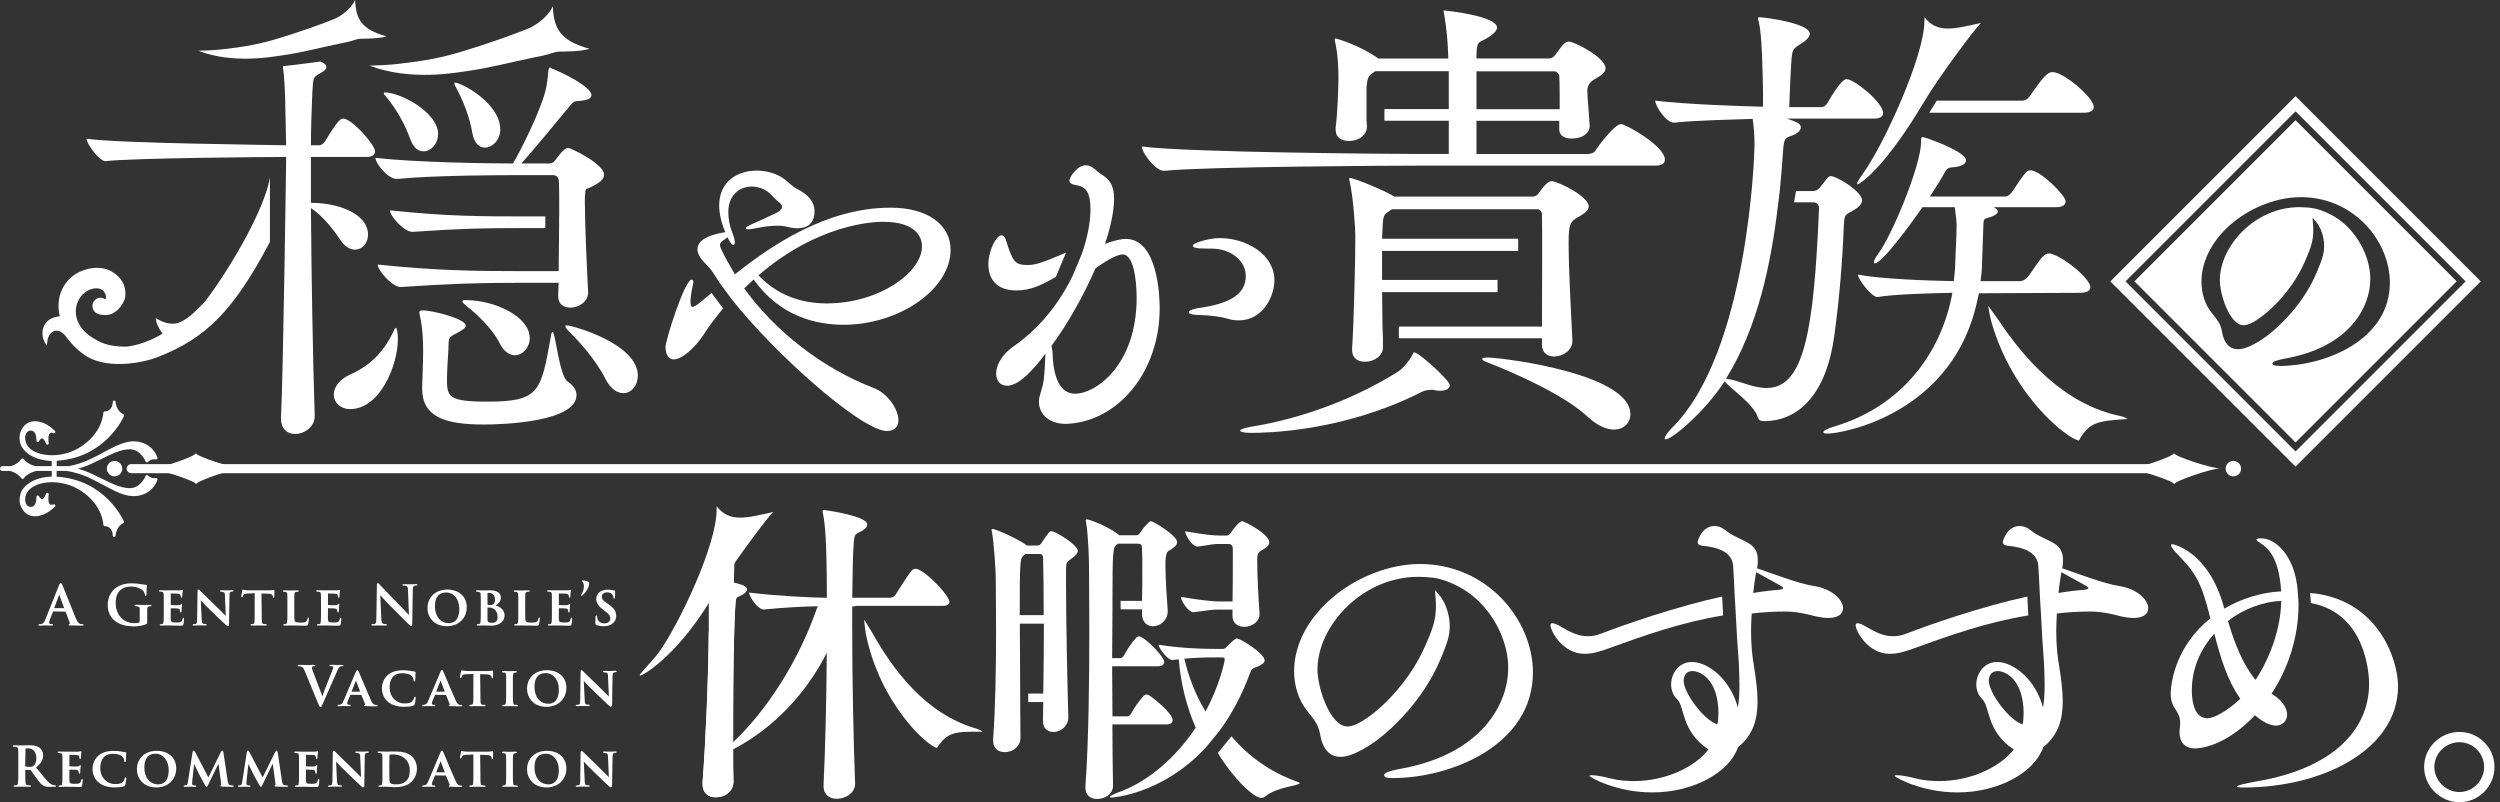 <svg width="402" height="129" viewBox="0 0 402 129" fill="none" xmlns="http://www.w3.org/2000/svg">
<rect x="0" y="0" width="402" height="129" fill="#333333" stroke="none"/>
<g clip-path="url(#clip0_6153_3321)">
<path d="M369.124 15.466L339.34 45.249L369.124 75.033L398.907 45.249L369.124 15.466ZM369.124 72.592L341.781 45.249L369.124 17.907L396.466 45.249L369.124 72.592Z" fill="white"/>
<path d="M369.124 19.332L343.217 45.239L369.124 71.145L395.031 45.239L369.124 19.332ZM366.498 58.818C365.903 58.818 365.411 58.787 365.411 58.448C365.411 58.295 365.411 58.028 367.852 57.577C377.657 55.7 381.144 49.556 381.144 44.87C381.144 44.746 381.144 44.623 381.144 44.5C381.093 43.28 380.816 42.029 380.313 40.777C379.79 39.475 379.072 38.275 378.17 37.218C377.195 36.08 376.067 35.167 374.795 34.511C373.647 33.916 372.652 33.567 371.667 33.434C371.072 33.352 370.437 33.311 369.739 33.311C362.539 33.311 356.95 39.618 356.95 45.054C356.95 47.464 358.591 52.295 360.745 52.295C361.463 52.295 362.191 51.885 362.816 51.495C363.698 50.941 364.601 50.213 365.575 49.269C367.78 47.115 369.534 44.593 370.662 41.967C371.719 39.526 372.17 38.357 371.903 35.619L371.842 34.993L372.262 35.465C373.195 36.449 373.934 38.439 373.667 40.398C373.534 41.362 373.165 42.244 372.59 43.659C371.513 46.275 369.873 48.777 367.729 51.085C365.78 53.167 363.934 54.623 362.078 55.526C361.432 55.833 360.673 56.151 359.873 56.151C358.468 56.151 357.596 55.177 357.278 53.249C357.094 52.141 356.581 51.495 355.935 50.674L355.678 50.356C354.591 49.023 353.996 47.218 353.996 45.27C353.996 41.844 355.883 38.347 359.165 35.701C362.263 33.198 366.303 31.701 369.965 31.701C378.539 31.701 384.292 38.808 384.292 45.444C384.292 54.695 373.893 58.848 366.509 58.848L366.498 58.818Z" fill="white"/>
<path d="M12.984 100.59C12.666 100.59 11.969 100.59 11.271 100.57C11.128 100.57 11.035 100.559 11.035 100.457C11.035 100.385 11.087 100.354 11.189 100.344L11.241 100.201L10.543 98.355L8.543 98.313L8.03 99.606C7.938 99.821 7.907 100.026 7.907 100.118C7.907 100.231 7.948 100.354 8.215 100.354H8.348C8.43 100.354 8.523 100.354 8.523 100.467C8.523 100.59 8.389 100.59 8.338 100.59C8.194 100.59 8.03 100.59 7.866 100.58C7.702 100.58 7.548 100.57 7.415 100.57H7.23C7.025 100.58 6.707 100.601 6.389 100.601C6.318 100.601 6.184 100.601 6.184 100.477C6.184 100.436 6.205 100.365 6.348 100.365C6.42 100.365 6.523 100.365 6.595 100.344C6.954 100.293 7.118 100.047 7.302 99.585L9.487 94.109C9.589 93.852 9.661 93.739 9.764 93.739C9.866 93.739 9.938 93.852 10.02 94.037C10.112 94.252 10.441 95.062 10.82 96.016C11.302 97.226 11.876 98.662 12.184 99.401C12.492 100.139 12.738 100.283 12.922 100.334C13.046 100.354 13.179 100.365 13.281 100.365C13.405 100.365 13.435 100.426 13.435 100.477C13.435 100.59 13.312 100.601 12.994 100.601L12.984 100.59ZM8.718 97.79H10.318L9.528 95.616L8.707 97.79H8.718Z" fill="white"/>
<path d="M21.384 100.713C19.415 100.713 17.322 99.811 17.322 97.257C17.322 96.037 17.897 94.95 18.861 94.375C19.733 93.852 20.543 93.801 21.23 93.801C21.825 93.801 22.594 93.903 22.779 93.944C22.963 93.975 23.261 94.026 23.466 94.037C23.579 94.037 23.62 94.088 23.62 94.18C23.599 94.437 23.558 94.775 23.558 95.606C23.558 95.708 23.558 95.832 23.425 95.832C23.322 95.832 23.302 95.729 23.302 95.688C23.281 95.513 23.24 95.226 23.015 94.99C22.799 94.765 22.122 94.324 21.097 94.324C20.543 94.324 19.958 94.385 19.394 94.857C18.861 95.298 18.604 95.996 18.604 96.96C18.604 98.867 19.835 100.201 21.599 100.201C21.825 100.201 22.122 100.201 22.327 100.108C22.43 100.057 22.471 99.975 22.471 99.821V99.001C22.471 98.57 22.471 98.231 22.471 97.975C22.471 97.677 22.379 97.565 22.122 97.513C22.061 97.503 21.927 97.483 21.794 97.483C21.681 97.483 21.63 97.442 21.63 97.37C21.63 97.247 21.773 97.247 21.845 97.247C22.102 97.247 22.389 97.247 22.645 97.267C22.83 97.267 23.004 97.278 23.117 97.278C23.25 97.278 23.425 97.278 23.609 97.267C23.794 97.267 23.989 97.257 24.132 97.257C24.204 97.257 24.348 97.257 24.348 97.38C24.348 97.401 24.348 97.493 24.194 97.493C24.122 97.493 24.071 97.493 23.968 97.524C23.763 97.565 23.681 97.688 23.671 97.985C23.671 98.242 23.671 98.601 23.671 99.031V99.985C23.671 100.221 23.671 100.262 23.538 100.334C22.85 100.693 21.825 100.734 21.415 100.734L21.384 100.713Z" fill="white"/>
<path d="M29.066 100.611C28.686 100.611 28.337 100.611 27.978 100.591C27.619 100.58 27.261 100.57 26.871 100.57C26.717 100.57 26.573 100.57 26.419 100.58C26.245 100.58 26.071 100.591 25.886 100.591C25.722 100.591 25.691 100.529 25.691 100.478C25.691 100.457 25.691 100.365 25.855 100.365C26.009 100.365 26.071 100.355 26.112 100.344C26.245 100.314 26.286 100.17 26.307 99.914C26.337 99.606 26.337 99.052 26.337 98.406V97.103C26.337 95.975 26.337 95.77 26.317 95.524C26.296 95.288 26.245 95.216 26.03 95.165C25.989 95.155 25.917 95.155 25.845 95.145H25.732C25.589 95.145 25.568 95.062 25.568 95.022C25.568 94.909 25.702 94.909 25.784 94.909C25.968 94.909 26.143 94.909 26.317 94.919C26.502 94.919 26.686 94.929 26.881 94.929C27.148 94.929 28.707 94.929 28.84 94.929L29.189 94.888L29.312 94.857H29.353L29.404 94.97C29.373 95.114 29.342 95.227 29.332 95.442L29.301 95.955C29.301 96.037 29.26 96.109 29.178 96.109C29.076 96.109 29.066 95.996 29.066 95.934C29.066 95.893 29.066 95.791 29.024 95.698C28.983 95.575 28.922 95.504 28.563 95.463C28.419 95.442 27.63 95.432 27.455 95.432V97.278C27.578 97.309 28.019 97.319 28.337 97.319C28.481 97.319 28.604 97.319 28.666 97.319C28.891 97.298 28.983 97.278 29.035 97.206C29.096 97.134 29.137 97.093 29.189 97.093H29.23L29.281 97.196C29.281 97.196 29.281 97.247 29.271 97.309C29.26 97.401 29.24 97.555 29.219 97.78C29.219 97.873 29.219 98.016 29.199 98.139V98.303C29.199 98.447 29.127 98.478 29.076 98.478C28.994 98.478 28.963 98.385 28.963 98.314C28.963 98.221 28.953 98.18 28.932 98.119C28.891 97.965 28.809 97.862 28.532 97.842C28.378 97.821 27.64 97.811 27.455 97.811V98.416L27.445 98.714C27.445 98.991 27.445 99.339 27.445 99.503C27.466 99.985 27.548 100.098 28.337 100.098C28.532 100.098 28.85 100.098 29.035 100.016C29.219 99.924 29.301 99.791 29.363 99.483C29.373 99.421 29.394 99.329 29.496 99.329C29.599 99.329 29.599 99.432 29.599 99.514C29.599 99.698 29.537 100.242 29.496 100.396C29.435 100.611 29.342 100.611 29.045 100.611H29.066Z" fill="white"/>
<path d="M36.655 100.683C36.542 100.683 36.429 100.591 36.255 100.426C35.763 99.985 34.829 99.083 34.111 98.385C33.435 97.76 32.696 96.98 32.389 96.652L32.286 96.539L32.429 99.534C32.45 100.15 32.553 100.262 32.665 100.303C32.768 100.334 32.891 100.344 33.004 100.344C33.188 100.344 33.24 100.406 33.24 100.457C33.24 100.508 33.209 100.58 33.024 100.58C32.747 100.58 32.532 100.58 32.358 100.56C32.245 100.56 32.142 100.56 32.06 100.56H31.876C31.701 100.57 31.435 100.591 31.189 100.591C31.117 100.591 30.983 100.591 30.983 100.478C30.983 100.416 31.035 100.365 31.148 100.365C31.312 100.365 31.394 100.355 31.465 100.334C31.65 100.283 31.691 100.129 31.701 99.473C31.701 98.816 31.722 98.109 31.732 97.442C31.753 96.519 31.763 95.668 31.763 95.104C31.763 95.022 31.763 94.796 31.917 94.796C31.999 94.796 32.06 94.857 32.163 94.96C32.265 95.063 32.399 95.196 32.604 95.401C33.035 95.832 33.783 96.57 34.624 97.37C34.932 97.668 35.363 98.098 35.711 98.447C35.999 98.734 36.234 98.97 36.306 99.032L36.173 95.832C36.173 95.401 36.111 95.268 35.916 95.196C35.834 95.175 35.711 95.165 35.619 95.155C35.414 95.155 35.373 95.083 35.373 95.022C35.373 94.909 35.527 94.909 35.599 94.909C35.824 94.909 36.05 94.909 36.245 94.929C36.378 94.929 36.491 94.929 36.573 94.929H36.737C36.891 94.919 37.106 94.898 37.352 94.898C37.404 94.898 37.557 94.898 37.557 95.011C37.557 95.042 37.537 95.124 37.383 95.124C37.27 95.124 37.229 95.134 37.178 95.145C36.973 95.196 36.911 95.329 36.901 95.739C36.881 96.488 36.86 97.606 36.85 98.734L36.829 100.344C36.829 100.478 36.819 100.652 36.675 100.652L36.655 100.683Z" fill="white"/>
<path d="M42.716 100.59C42.398 100.59 42.08 100.59 41.834 100.57C41.68 100.57 41.557 100.57 41.486 100.57C41.414 100.57 41.27 100.57 41.106 100.58C40.891 100.58 40.655 100.59 40.48 100.59C40.296 100.59 40.286 100.498 40.286 100.467C40.286 100.416 40.327 100.354 40.46 100.354C40.603 100.354 40.665 100.344 40.716 100.334C40.86 100.303 40.901 100.17 40.922 99.954C40.952 99.647 40.952 99.093 40.952 98.395V95.38C40.706 95.421 40.132 95.421 39.783 95.442C39.332 95.483 39.229 95.513 39.137 95.688C39.096 95.76 39.086 95.8 39.065 95.862C39.014 96.006 38.973 96.036 38.911 96.036C38.798 96.036 38.798 95.913 38.798 95.872C38.798 95.749 38.88 95.39 38.932 95.165L38.963 94.99C38.963 94.939 38.993 94.806 39.086 94.806C39.229 94.857 39.301 94.877 39.414 94.888C39.619 94.918 39.937 94.929 40.193 94.929H43.28C43.516 94.929 43.68 94.908 43.793 94.888L43.916 94.867C43.916 94.867 43.998 94.857 44.029 94.857C44.132 94.857 44.132 94.96 44.132 95.072C44.132 95.144 44.132 95.298 44.121 95.462C44.121 95.647 44.101 95.852 44.101 95.954C44.101 96.006 44.08 96.118 43.988 96.118C43.896 96.118 43.875 96.026 43.875 95.934C43.844 95.595 43.568 95.472 43.055 95.462C42.839 95.442 42.521 95.431 42.039 95.431L42.08 98.406C42.08 99.072 42.08 99.647 42.111 99.975C42.142 100.19 42.193 100.313 42.378 100.334C42.47 100.344 42.593 100.354 42.696 100.364C42.86 100.364 42.911 100.426 42.911 100.477C42.911 100.508 42.901 100.6 42.716 100.6V100.59Z" fill="white"/>
<path d="M49.044 100.611C48.665 100.611 48.295 100.611 47.926 100.59C47.547 100.58 47.157 100.57 46.747 100.57C46.593 100.57 46.439 100.57 46.285 100.58C46.111 100.58 45.937 100.59 45.752 100.59C45.567 100.59 45.547 100.518 45.547 100.477C45.547 100.426 45.588 100.375 45.711 100.364C45.855 100.364 45.906 100.354 45.947 100.344C46.101 100.303 46.152 100.211 46.183 99.903C46.214 99.595 46.214 99.052 46.214 98.406V97.103C46.214 95.975 46.214 95.8 46.193 95.565C46.172 95.318 46.111 95.236 45.906 95.185C45.844 95.165 45.742 95.165 45.649 95.154C45.496 95.154 45.475 95.072 45.475 95.041C45.475 94.96 45.547 94.929 45.701 94.929C45.906 94.929 46.142 94.929 46.357 94.939C46.521 94.939 46.665 94.949 46.767 94.949C46.839 94.949 46.993 94.949 47.167 94.939C47.403 94.939 47.68 94.929 47.855 94.929C47.906 94.929 48.06 94.929 48.06 95.041C48.06 95.124 47.998 95.154 47.875 95.154C47.742 95.154 47.66 95.165 47.598 95.185C47.413 95.216 47.352 95.308 47.342 95.575C47.321 95.811 47.321 95.975 47.321 97.124V98.416C47.321 99.298 47.321 99.831 47.465 99.944C47.578 100.057 47.742 100.108 48.367 100.108C48.788 100.108 49.054 100.098 49.239 99.923C49.342 99.831 49.424 99.636 49.454 99.462C49.475 99.37 49.495 99.287 49.578 99.287C49.68 99.287 49.68 99.411 49.68 99.472C49.68 99.564 49.608 100.159 49.547 100.385C49.485 100.59 49.424 100.611 49.034 100.611H49.044Z" fill="white"/>
<path d="M54.346 100.611C53.967 100.611 53.618 100.611 53.259 100.591C52.9 100.58 52.541 100.57 52.152 100.57C51.998 100.57 51.854 100.57 51.7 100.58C51.526 100.58 51.352 100.591 51.167 100.591C51.003 100.591 50.972 100.529 50.972 100.478C50.972 100.457 50.972 100.365 51.136 100.365C51.29 100.365 51.352 100.355 51.393 100.344C51.526 100.314 51.567 100.17 51.588 99.914C51.618 99.606 51.618 99.052 51.618 98.406V97.103C51.618 95.975 51.618 95.77 51.598 95.524C51.577 95.288 51.526 95.216 51.311 95.165C51.27 95.155 51.198 95.155 51.126 95.145H51.013C50.87 95.145 50.849 95.062 50.849 95.022C50.849 94.909 50.983 94.909 51.065 94.909C51.249 94.909 51.424 94.909 51.598 94.919C51.782 94.919 51.967 94.929 52.162 94.929C52.429 94.929 53.988 94.929 54.121 94.929L54.47 94.888L54.593 94.857H54.634L54.685 94.97C54.654 95.114 54.623 95.227 54.613 95.442L54.582 95.955C54.582 96.037 54.541 96.109 54.459 96.109C54.357 96.109 54.346 95.996 54.346 95.934C54.346 95.893 54.346 95.791 54.306 95.698C54.264 95.575 54.203 95.504 53.844 95.463C53.7 95.442 52.911 95.432 52.736 95.432V97.278C52.859 97.309 53.3 97.319 53.618 97.319C53.762 97.319 53.885 97.319 53.947 97.319C54.172 97.298 54.264 97.278 54.316 97.206C54.377 97.134 54.418 97.093 54.47 97.093H54.511L54.562 97.196C54.562 97.196 54.562 97.247 54.552 97.309C54.541 97.401 54.521 97.555 54.5 97.78C54.5 97.873 54.5 98.016 54.48 98.139V98.303C54.48 98.447 54.408 98.478 54.357 98.478C54.275 98.478 54.244 98.385 54.244 98.314C54.244 98.221 54.234 98.18 54.213 98.119C54.172 97.965 54.09 97.862 53.813 97.842C53.659 97.821 52.921 97.811 52.736 97.811V98.416L52.726 98.714C52.726 98.991 52.726 99.339 52.726 99.503C52.747 99.985 52.829 100.098 53.618 100.098C53.813 100.098 54.131 100.098 54.316 100.016C54.5 99.924 54.582 99.791 54.644 99.483C54.654 99.421 54.675 99.329 54.777 99.329C54.88 99.329 54.88 99.432 54.88 99.514C54.88 99.698 54.818 100.242 54.777 100.396C54.716 100.611 54.623 100.611 54.326 100.611H54.346Z" fill="white"/>
<path d="M66.151 100.693C66.038 100.693 65.936 100.591 65.823 100.488C65.495 100.181 64.972 99.657 64.418 99.093C64.028 98.704 63.628 98.293 63.249 97.924C62.5 97.186 61.721 96.335 61.351 95.924L61.146 95.699L61.31 99.36C61.331 100.109 61.474 100.252 61.587 100.293C61.731 100.345 61.895 100.355 62.028 100.355C62.08 100.355 62.213 100.355 62.213 100.468C62.213 100.591 62.049 100.591 61.977 100.591C61.608 100.591 61.331 100.58 61.136 100.57H60.89H60.746C60.572 100.57 60.275 100.591 59.946 100.591C59.854 100.591 59.721 100.591 59.721 100.468C59.721 100.396 59.782 100.355 59.895 100.355C60.008 100.355 60.162 100.355 60.275 100.314C60.469 100.252 60.51 100.016 60.521 99.268L60.603 94.109C60.603 94.017 60.603 93.77 60.757 93.77C60.849 93.77 60.921 93.842 61.023 93.965L61.105 94.058C61.105 94.058 62.469 95.524 63.803 96.858C64.141 97.196 64.685 97.76 65.115 98.211C65.444 98.55 65.7 98.827 65.761 98.888L65.608 94.96C65.608 94.417 65.515 94.283 65.331 94.212C65.208 94.16 65.002 94.16 64.879 94.16C64.828 94.16 64.705 94.16 64.705 94.047C64.705 93.935 64.859 93.935 64.972 93.935C65.249 93.935 65.515 93.935 65.721 93.955C65.854 93.955 65.956 93.955 66.028 93.955H66.192C66.356 93.945 66.592 93.924 66.89 93.924C66.982 93.924 67.126 93.924 67.126 94.037C67.126 94.088 67.095 94.15 66.931 94.15C66.849 94.15 66.777 94.15 66.674 94.171C66.459 94.232 66.387 94.396 66.377 94.878L66.284 100.375C66.284 100.468 66.284 100.683 66.131 100.683L66.151 100.693Z" fill="white"/>
<path d="M71.864 100.693C69.71 100.693 68.736 99.175 68.736 97.759C68.736 96.344 69.731 94.806 71.936 94.806C73.802 94.806 75.053 95.934 75.053 97.616C75.053 99.421 73.741 100.693 71.864 100.693ZM71.71 95.277C70.9 95.277 69.936 95.667 69.936 97.503C69.936 99.113 70.838 100.2 72.171 100.2C72.797 100.2 73.853 99.903 73.853 97.893C73.853 96.354 72.971 95.267 71.71 95.267V95.277Z" fill="white"/>
<path d="M79.012 100.611C78.848 100.611 78.653 100.611 78.458 100.591C78.253 100.58 78.038 100.57 77.853 100.57C77.7 100.57 77.556 100.57 77.392 100.58C77.217 100.58 77.043 100.591 76.848 100.591C76.684 100.591 76.664 100.519 76.664 100.478C76.664 100.457 76.664 100.365 76.828 100.365C76.981 100.365 77.043 100.355 77.084 100.344C77.197 100.314 77.248 100.221 77.269 99.985C77.31 99.657 77.31 99.093 77.31 98.375V97.103C77.31 95.986 77.31 95.811 77.289 95.575C77.289 95.309 77.207 95.216 76.992 95.186C76.951 95.186 76.859 95.175 76.787 95.165C76.551 95.165 76.53 95.062 76.53 95.032C76.53 94.919 76.674 94.919 76.735 94.919C76.981 94.919 77.248 94.919 77.464 94.939C77.607 94.939 77.74 94.939 77.823 94.939C78.048 94.939 78.243 94.939 78.417 94.929C78.561 94.929 78.694 94.919 78.807 94.919C80.407 94.919 80.54 95.801 80.54 96.068C80.54 96.704 80.14 97.073 79.71 97.37C80.397 97.534 81.135 98.088 81.135 98.95C81.135 99.749 80.469 100.611 79.002 100.611H79.012ZM78.387 97.688V98.252C78.387 98.601 78.387 99.083 78.387 99.442C78.387 99.893 78.407 99.985 78.612 100.067C78.807 100.15 78.981 100.15 79.145 100.15C79.351 100.15 80.017 100.088 80.017 99.257C80.017 98.621 79.802 98.17 79.351 97.873C79.176 97.76 78.992 97.709 78.715 97.688C78.571 97.688 78.479 97.688 78.366 97.688H78.387ZM78.684 95.329C78.571 95.329 78.51 95.329 78.438 95.35C78.407 95.35 78.387 95.37 78.387 95.442V97.216C78.489 97.278 78.623 97.288 78.797 97.288C79.012 97.288 79.187 97.268 79.31 97.155C79.494 97.011 79.597 96.755 79.597 96.427C79.597 95.986 79.351 95.339 78.684 95.339V95.329Z" fill="white"/>
<path d="M86.171 100.611C85.791 100.611 85.422 100.611 85.053 100.59C84.674 100.58 84.284 100.57 83.874 100.57C83.72 100.57 83.566 100.57 83.412 100.58C83.238 100.58 83.063 100.59 82.879 100.59C82.694 100.59 82.674 100.518 82.674 100.477C82.674 100.426 82.715 100.375 82.838 100.364C82.981 100.364 83.033 100.354 83.074 100.344C83.227 100.303 83.279 100.211 83.309 99.903C83.34 99.595 83.34 99.052 83.34 98.406V97.103C83.34 95.975 83.34 95.8 83.32 95.565C83.299 95.318 83.238 95.236 83.033 95.185C82.971 95.165 82.868 95.165 82.776 95.154C82.622 95.154 82.602 95.072 82.602 95.041C82.602 94.96 82.674 94.929 82.827 94.929C83.033 94.929 83.268 94.929 83.484 94.939C83.648 94.939 83.791 94.949 83.894 94.949C83.966 94.949 84.12 94.949 84.294 94.939C84.53 94.939 84.807 94.929 84.981 94.929C85.032 94.929 85.186 94.929 85.186 95.041C85.186 95.124 85.125 95.154 85.002 95.154C84.868 95.154 84.786 95.165 84.725 95.185C84.54 95.216 84.479 95.308 84.468 95.575C84.448 95.811 84.448 95.975 84.448 97.124V98.416C84.448 99.298 84.448 99.831 84.591 99.944C84.704 100.057 84.868 100.108 85.494 100.108C85.915 100.108 86.181 100.098 86.366 99.923C86.468 99.831 86.55 99.636 86.581 99.462C86.602 99.37 86.622 99.287 86.704 99.287C86.807 99.287 86.807 99.411 86.807 99.472C86.807 99.564 86.735 100.159 86.673 100.385C86.612 100.59 86.55 100.611 86.161 100.611H86.171Z" fill="white"/>
<path d="M91.473 100.611C91.094 100.611 90.745 100.611 90.386 100.591C90.027 100.58 89.668 100.57 89.278 100.57C89.125 100.57 88.981 100.57 88.827 100.58C88.653 100.58 88.478 100.591 88.294 100.591C88.13 100.591 88.099 100.529 88.099 100.478C88.099 100.457 88.099 100.365 88.263 100.365C88.417 100.365 88.478 100.355 88.519 100.344C88.653 100.314 88.694 100.17 88.714 99.914C88.745 99.606 88.745 99.052 88.745 98.406V97.103C88.745 95.975 88.745 95.77 88.725 95.524C88.704 95.288 88.653 95.216 88.438 95.165C88.397 95.155 88.325 95.155 88.253 95.145H88.14C87.996 95.145 87.976 95.062 87.976 95.022C87.976 94.909 88.109 94.909 88.191 94.909C88.376 94.909 88.55 94.909 88.725 94.919C88.909 94.919 89.094 94.929 89.289 94.929C89.555 94.929 91.114 94.929 91.248 94.929L91.596 94.888L91.719 94.857H91.76L91.812 94.97C91.781 95.114 91.75 95.227 91.74 95.442L91.709 95.955C91.709 96.037 91.668 96.109 91.586 96.109C91.484 96.109 91.473 95.996 91.473 95.934C91.473 95.893 91.473 95.791 91.432 95.698C91.391 95.575 91.33 95.504 90.971 95.463C90.827 95.442 90.037 95.432 89.863 95.432V97.278C89.986 97.309 90.427 97.319 90.745 97.319C90.889 97.319 91.012 97.319 91.073 97.319C91.299 97.298 91.391 97.278 91.442 97.206C91.504 97.134 91.545 97.093 91.596 97.093H91.637L91.689 97.196C91.689 97.196 91.689 97.247 91.678 97.309C91.668 97.401 91.648 97.555 91.627 97.78C91.627 97.873 91.627 98.016 91.607 98.139V98.303C91.607 98.447 91.535 98.478 91.484 98.478C91.401 98.478 91.371 98.385 91.371 98.314C91.371 98.221 91.36 98.18 91.34 98.119C91.299 97.965 91.217 97.862 90.94 97.842C90.786 97.821 90.048 97.811 89.863 97.811V98.416L89.853 98.714C89.853 98.991 89.853 99.339 89.853 99.503C89.873 99.985 89.955 100.098 90.745 100.098C90.94 100.098 91.258 100.098 91.442 100.016C91.627 99.924 91.709 99.791 91.771 99.483C91.781 99.421 91.801 99.329 91.904 99.329C92.007 99.329 92.007 99.432 92.007 99.514C92.007 99.698 91.945 100.242 91.904 100.396C91.843 100.611 91.75 100.611 91.453 100.611H91.473Z" fill="white"/>
<path d="M93.473 95.811L93.432 95.719C93.432 95.719 93.453 95.637 93.494 95.575C93.637 95.329 93.894 94.837 93.894 94.273C93.894 93.78 93.75 93.637 93.606 93.493C93.596 93.36 93.627 93.329 93.678 93.329C93.976 93.329 94.355 93.421 94.509 93.493C94.673 93.575 94.735 93.668 94.735 93.832C94.735 94.468 94.212 95.237 93.73 95.678C93.627 95.77 93.576 95.801 93.524 95.801H93.483L93.473 95.811Z" fill="white"/>
<path d="M97.073 100.693C96.581 100.693 96.232 100.632 95.904 100.498C95.76 100.437 95.73 100.355 95.73 100.211C95.73 99.77 95.76 99.329 95.76 99.196C95.76 99.134 95.77 98.97 95.894 98.97C95.996 98.97 96.006 99.062 96.017 99.124C96.027 99.278 96.037 99.37 96.068 99.462C96.201 99.955 96.612 100.242 97.165 100.242C97.832 100.242 98.14 99.842 98.14 99.473C98.14 99.103 98.017 98.796 97.401 98.355L97.032 98.078C96.201 97.442 95.873 96.939 95.873 96.283C95.873 95.421 96.622 94.816 97.709 94.816C98.017 94.816 98.211 94.847 98.406 94.878C98.406 94.878 98.755 94.939 98.796 94.939C98.878 94.939 98.919 94.991 98.919 95.073C98.919 95.114 98.919 95.155 98.919 95.227C98.919 95.37 98.888 95.596 98.888 95.996C98.888 96.088 98.888 96.263 98.765 96.263C98.653 96.263 98.642 96.129 98.642 96.078C98.642 95.986 98.581 95.781 98.478 95.627C98.314 95.38 98.037 95.247 97.637 95.247C97.114 95.247 96.765 95.524 96.765 95.955C96.765 96.242 96.899 96.529 97.534 96.96L97.781 97.124C98.734 97.77 99.083 98.293 99.083 99.042C99.083 99.37 98.981 99.975 98.314 100.396C97.976 100.601 97.565 100.693 97.052 100.693H97.073Z" fill="white"/>
<path d="M51.526 113.677C51.383 113.677 51.331 113.533 51.157 113.123L48.962 107.8C48.767 107.328 48.624 107.246 48.326 107.164C48.203 107.133 48.06 107.133 47.998 107.133C47.906 107.133 47.855 107.092 47.855 107.021C47.855 106.908 48.008 106.908 48.121 106.908C48.377 106.908 48.644 106.908 48.88 106.918C49.075 106.918 49.249 106.928 49.383 106.928C49.475 106.928 49.598 106.928 49.742 106.928C49.947 106.928 50.203 106.908 50.459 106.908C50.613 106.908 50.695 106.949 50.695 107.021C50.695 107.092 50.644 107.133 50.531 107.133C50.408 107.133 50.275 107.133 50.213 107.185C50.162 107.215 50.142 107.267 50.142 107.338C50.142 107.431 50.213 107.656 50.336 107.995C50.819 109.246 51.403 110.795 51.854 111.995C51.926 111.615 52.193 110.959 52.47 110.251C52.911 109.154 53.383 107.964 53.516 107.605C53.557 107.482 53.588 107.359 53.588 107.297C53.588 107.277 53.588 107.195 53.505 107.164C53.423 107.133 53.311 107.123 53.167 107.123C53.116 107.123 52.983 107.123 52.983 107.021C52.983 106.897 53.147 106.897 53.259 106.897C53.547 106.897 53.813 106.908 53.988 106.918H54.182C54.244 106.918 54.357 106.918 54.48 106.918C54.654 106.918 54.849 106.908 54.993 106.908C55.054 106.908 55.218 106.908 55.218 107.021C55.218 107.133 55.085 107.133 55.044 107.133C54.962 107.133 54.788 107.133 54.634 107.236C54.531 107.308 54.408 107.451 54.172 108.005C53.977 108.487 53.813 108.846 53.608 109.277C53.475 109.585 53.311 109.923 53.126 110.364L51.926 113.123C51.731 113.574 51.67 113.687 51.536 113.687L51.526 113.677Z" fill="white"/>
<path d="M59.68 113.565C59.341 113.565 58.982 113.565 58.705 113.544C58.654 113.544 58.541 113.524 58.541 113.431C58.541 113.37 58.603 113.339 58.644 113.329L58.757 113.298L58.705 113.226L58.111 111.749L56.357 111.719L55.936 112.703C55.864 112.888 55.823 113.072 55.823 113.144C55.823 113.308 56.018 113.329 56.223 113.329C56.367 113.329 56.398 113.401 56.398 113.442C56.398 113.493 56.367 113.554 56.223 113.554C56.09 113.554 55.947 113.554 55.793 113.544C55.649 113.544 55.505 113.534 55.362 113.534H55.188C55.003 113.544 54.716 113.565 54.439 113.565C54.377 113.565 54.264 113.565 54.264 113.452C54.264 113.38 54.326 113.339 54.408 113.339C54.931 113.288 55.044 113.195 55.239 112.703L57.085 108.334C57.239 107.924 57.331 107.739 57.464 107.739C57.557 107.739 57.608 107.842 57.7 108.037C57.854 108.467 59.177 111.513 59.628 112.549C59.895 113.175 60.1 113.298 60.285 113.329C60.357 113.349 60.49 113.349 60.562 113.349C60.716 113.349 60.726 113.431 60.726 113.462C60.726 113.575 60.593 113.575 60.541 113.575H59.68V113.565ZM56.531 111.216H57.916L57.239 109.442V109.421L56.531 111.216Z" fill="white"/>
<path d="M65.074 113.657C63.905 113.657 63.044 113.401 62.387 112.847C61.741 112.303 61.413 111.565 61.413 110.631C61.413 110.334 61.474 109.319 62.336 108.56C62.951 108.026 63.741 107.78 64.808 107.78C65.3 107.78 65.608 107.811 65.926 107.862C66.059 107.883 66.172 107.903 66.285 107.924C66.428 107.944 66.551 107.975 66.684 107.985C66.818 107.996 66.828 108.088 66.828 108.108C66.828 108.139 66.797 108.539 66.797 108.539V108.826C66.797 109.042 66.787 109.267 66.767 109.37C66.767 109.452 66.756 109.575 66.633 109.575C66.603 109.575 66.5 109.565 66.5 109.37C66.5 109.185 66.438 108.919 66.223 108.703C65.967 108.426 65.372 108.252 64.705 108.252C64.11 108.252 63.669 108.385 63.341 108.683C62.88 109.103 62.654 109.708 62.654 110.549C62.654 112.16 63.844 113.113 64.992 113.113C65.649 113.113 66.028 113.052 66.326 112.724C66.459 112.58 66.541 112.375 66.572 112.231C66.603 112.108 66.644 112.047 66.736 112.047C66.808 112.047 66.849 112.108 66.849 112.201C66.849 112.303 66.756 112.97 66.674 113.236C66.633 113.38 66.592 113.421 66.449 113.483C66.059 113.636 65.29 113.647 65.064 113.647L65.074 113.657Z" fill="white"/>
<path d="M73.289 113.565C72.951 113.565 72.592 113.565 72.315 113.544C72.264 113.544 72.151 113.524 72.151 113.431C72.151 113.37 72.213 113.339 72.254 113.329L72.366 113.298L72.315 113.226L71.72 111.749L69.966 111.719L69.546 112.703C69.474 112.888 69.433 113.072 69.433 113.144C69.433 113.308 69.628 113.329 69.833 113.329C69.977 113.329 70.007 113.401 70.007 113.442C70.007 113.493 69.977 113.554 69.833 113.554C69.7 113.554 69.556 113.554 69.402 113.544C69.259 113.544 69.115 113.534 68.972 113.534H68.797C68.613 113.544 68.326 113.565 68.049 113.565C67.987 113.565 67.874 113.565 67.874 113.452C67.874 113.38 67.936 113.339 68.018 113.339C68.541 113.288 68.654 113.195 68.849 112.703L70.695 108.334C70.849 107.924 70.941 107.739 71.074 107.739C71.166 107.739 71.218 107.842 71.31 108.037C71.464 108.467 72.787 111.513 73.238 112.549C73.505 113.175 73.71 113.298 73.894 113.329C73.966 113.349 74.1 113.349 74.171 113.349C74.325 113.349 74.346 113.431 74.346 113.462C74.346 113.575 74.213 113.575 74.161 113.575H73.3L73.289 113.565ZM70.141 111.216H71.525L70.849 109.442V109.421L70.141 111.216Z" fill="white"/>
<path d="M77.884 113.565C77.566 113.565 77.248 113.565 77.002 113.544C76.848 113.544 76.725 113.544 76.653 113.544C76.582 113.544 76.438 113.544 76.274 113.554C76.058 113.554 75.823 113.565 75.648 113.565C75.464 113.565 75.453 113.472 75.453 113.442C75.453 113.39 75.494 113.329 75.628 113.329C75.771 113.329 75.833 113.319 75.884 113.308C76.028 113.278 76.069 113.144 76.089 112.929C76.12 112.621 76.12 112.067 76.12 111.37V108.355C75.874 108.396 75.3 108.396 74.951 108.416C74.5 108.457 74.397 108.488 74.305 108.662C74.264 108.734 74.254 108.775 74.233 108.837C74.182 108.98 74.141 109.011 74.079 109.011C73.966 109.011 73.966 108.888 73.966 108.847C73.966 108.724 74.048 108.365 74.1 108.139L74.13 107.965C74.13 107.914 74.161 107.78 74.254 107.78C74.397 107.832 74.469 107.852 74.582 107.862C74.787 107.893 75.105 107.903 75.361 107.903H78.448C78.684 107.903 78.848 107.883 78.961 107.862L79.084 107.842C79.084 107.842 79.166 107.832 79.197 107.832C79.299 107.832 79.299 107.934 79.299 108.047C79.299 108.119 79.299 108.273 79.289 108.437C79.289 108.621 79.269 108.826 79.269 108.929C79.269 108.98 79.248 109.093 79.156 109.093C79.064 109.093 79.043 109.001 79.043 108.908C79.012 108.57 78.735 108.447 78.222 108.437C78.007 108.416 77.689 108.406 77.207 108.406L77.248 111.38C77.248 112.047 77.248 112.621 77.279 112.949C77.31 113.165 77.361 113.288 77.546 113.308C77.638 113.319 77.761 113.329 77.864 113.339C78.028 113.339 78.079 113.401 78.079 113.452C78.079 113.483 78.069 113.575 77.884 113.575V113.565Z" fill="white"/>
<path d="M83.115 113.565C82.797 113.565 82.479 113.565 82.243 113.544C82.099 113.544 81.987 113.544 81.925 113.544C81.863 113.544 81.74 113.544 81.597 113.544C81.392 113.544 81.135 113.565 80.951 113.565C80.787 113.565 80.756 113.503 80.756 113.452C80.756 113.39 80.807 113.339 80.92 113.339C81.043 113.339 81.094 113.329 81.145 113.318C81.269 113.288 81.34 113.185 81.351 112.98C81.392 112.662 81.392 112.098 81.392 111.39V110.088C81.392 108.96 81.392 108.785 81.371 108.539C81.351 108.314 81.289 108.201 81.135 108.17C81.053 108.149 80.961 108.139 80.869 108.139C80.735 108.139 80.715 108.057 80.715 108.016C80.715 107.944 80.787 107.903 80.93 107.903C81.105 107.903 81.34 107.903 81.546 107.914C81.71 107.914 81.863 107.924 81.945 107.924C82.017 107.924 82.161 107.924 82.315 107.914C82.52 107.914 82.756 107.903 82.93 107.903C83.084 107.903 83.115 107.965 83.115 108.016C83.115 108.067 83.094 108.139 82.951 108.139C82.858 108.139 82.828 108.149 82.756 108.17C82.581 108.201 82.52 108.293 82.499 108.549C82.469 108.785 82.469 108.96 82.469 110.088V111.39C82.469 111.944 82.469 112.621 82.51 112.97C82.53 113.195 82.612 113.298 82.776 113.318C82.868 113.339 82.951 113.339 83.033 113.349C83.238 113.349 83.279 113.431 83.279 113.472C83.279 113.503 83.269 113.585 83.094 113.585L83.115 113.565Z" fill="white"/>
<path d="M87.873 113.656C85.72 113.656 84.745 112.139 84.745 110.723C84.745 109.308 85.73 107.77 87.945 107.77C89.812 107.77 91.073 108.898 91.073 110.58C91.073 112.385 89.76 113.656 87.884 113.656H87.873ZM87.72 108.241C86.909 108.241 85.945 108.631 85.945 110.467C85.945 112.077 86.848 113.164 88.181 113.164C88.807 113.164 89.863 112.867 89.863 110.857C89.863 109.318 88.981 108.231 87.72 108.231V108.241Z" fill="white"/>
<path d="M98.242 113.647C98.129 113.647 98.017 113.554 97.842 113.39C97.35 112.949 96.417 112.047 95.699 111.349C95.022 110.724 94.283 109.944 93.976 109.616L93.873 109.503L94.017 112.498C94.037 113.113 94.14 113.226 94.253 113.267C94.355 113.298 94.478 113.308 94.591 113.308C94.776 113.308 94.827 113.37 94.827 113.421C94.827 113.472 94.796 113.544 94.612 113.544C94.335 113.544 94.119 113.544 93.945 113.524C93.832 113.524 93.73 113.524 93.658 113.524H93.473C93.299 113.534 93.032 113.554 92.786 113.554C92.714 113.554 92.581 113.554 92.581 113.442C92.581 113.38 92.632 113.329 92.745 113.329C92.909 113.329 92.991 113.319 93.063 113.298C93.248 113.247 93.289 113.093 93.299 112.437C93.299 111.78 93.319 111.072 93.33 110.406C93.35 109.483 93.36 108.632 93.36 108.067C93.36 107.985 93.36 107.76 93.514 107.76C93.596 107.76 93.658 107.832 93.76 107.934C93.863 108.026 93.996 108.16 94.201 108.365C94.632 108.796 95.381 109.534 96.222 110.334C96.529 110.631 96.96 111.062 97.309 111.411C97.596 111.698 97.832 111.934 97.904 111.995L97.77 108.796C97.77 108.365 97.709 108.232 97.514 108.16C97.432 108.139 97.309 108.129 97.217 108.119C97.011 108.119 96.971 108.047 96.971 107.985C96.971 107.873 97.124 107.873 97.196 107.873C97.422 107.873 97.647 107.873 97.842 107.893C97.976 107.893 98.088 107.893 98.171 107.893H98.335C98.488 107.883 98.704 107.862 98.95 107.862C99.001 107.862 99.155 107.862 99.155 107.975C99.155 108.006 99.135 108.088 98.981 108.088C98.868 108.088 98.827 108.098 98.776 108.108C98.57 108.16 98.509 108.293 98.499 108.703C98.478 109.452 98.458 110.57 98.447 111.698L98.427 113.308C98.427 113.442 98.417 113.616 98.273 113.616L98.242 113.647Z" fill="white"/>
<path d="M7.969 126.528C7.487 126.528 7.261 126.487 7.015 126.353C6.646 126.159 6.328 125.779 5.805 125.061C5.651 124.856 5.497 124.63 5.354 124.425C5.169 124.159 5.015 123.933 4.943 123.861C4.913 123.82 4.872 123.81 4.82 123.81L4.092 123.789L4.061 123.943C4.061 124.743 4.061 125.441 4.102 125.8C4.133 126.066 4.184 126.22 4.41 126.251C4.543 126.271 4.728 126.282 4.831 126.282C4.933 126.282 4.974 126.333 4.974 126.394C4.974 126.476 4.902 126.517 4.759 126.517C4.42 126.517 4.031 126.507 3.754 126.497H3.477C3.405 126.497 3.282 126.497 3.118 126.497C2.892 126.497 2.615 126.517 2.41 126.517C2.267 126.517 2.195 126.476 2.195 126.394C2.195 126.323 2.256 126.282 2.369 126.282C2.472 126.282 2.574 126.271 2.677 126.251C2.82 126.22 2.861 126.076 2.902 125.8C2.943 125.441 2.943 124.743 2.943 123.943V122.405C2.943 121.082 2.943 120.836 2.923 120.559C2.902 120.292 2.851 120.159 2.574 120.097C2.513 120.087 2.379 120.066 2.246 120.066C2.195 120.066 2.061 120.066 2.061 119.954C2.061 119.841 2.205 119.841 2.287 119.841C2.574 119.841 2.882 119.841 3.128 119.861C3.282 119.861 3.405 119.861 3.477 119.861C3.631 119.861 3.877 119.861 4.113 119.851C4.348 119.851 4.574 119.841 4.707 119.841C5.241 119.841 5.846 119.882 6.338 120.22C6.554 120.364 6.943 120.805 6.943 121.451C6.943 122.179 6.595 122.764 5.784 123.42L6.195 123.871C6.789 124.63 7.261 125.225 7.682 125.666C8.153 126.148 8.492 126.22 8.625 126.251C8.728 126.271 8.8 126.282 8.871 126.282C8.974 126.282 9.015 126.333 9.015 126.394C9.015 126.517 8.871 126.517 8.81 126.517H7.959L7.969 126.528ZM4.554 120.343C4.318 120.343 4.174 120.343 4.102 120.374L4.051 123.112C4.051 123.205 4.072 123.215 4.102 123.236C4.256 123.287 4.502 123.318 4.748 123.318C5.097 123.318 5.2 123.287 5.343 123.174C5.528 123.041 5.846 122.692 5.846 121.892C5.846 120.661 5.036 120.333 4.554 120.333V120.343Z" fill="white"/>
<path d="M12.769 126.549C12.389 126.549 12.041 126.549 11.682 126.528C11.323 126.518 10.964 126.508 10.574 126.508C10.42 126.508 10.277 126.508 10.123 126.518C9.948 126.518 9.774 126.528 9.589 126.528C9.425 126.528 9.395 126.467 9.395 126.415C9.395 126.395 9.395 126.302 9.559 126.302C9.712 126.302 9.774 126.292 9.815 126.282C9.948 126.251 9.989 126.108 10.01 125.851C10.041 125.543 10.041 124.99 10.041 124.344V123.041C10.041 121.913 10.041 121.708 10.02 121.462C10 121.226 9.948 121.154 9.733 121.103C9.692 121.092 9.62 121.092 9.548 121.082H9.436C9.292 121.082 9.271 121 9.271 120.959C9.271 120.846 9.405 120.846 9.487 120.846C9.671 120.846 9.846 120.846 10.02 120.856C10.205 120.856 10.389 120.867 10.584 120.867C10.851 120.867 12.41 120.867 12.543 120.867L12.892 120.826L13.015 120.795H13.056L13.107 120.908C13.076 121.051 13.046 121.164 13.035 121.38L13.005 121.892C13.005 121.974 12.964 122.046 12.882 122.046C12.779 122.046 12.769 121.933 12.769 121.872C12.769 121.831 12.769 121.728 12.728 121.636C12.687 121.513 12.625 121.441 12.266 121.4C12.123 121.38 11.333 121.369 11.159 121.369V123.215C11.282 123.246 11.723 123.256 12.041 123.256C12.184 123.256 12.307 123.256 12.369 123.256C12.594 123.236 12.687 123.215 12.738 123.144C12.8 123.072 12.841 123.031 12.892 123.031H12.933L12.984 123.133C12.984 123.133 12.984 123.185 12.974 123.246C12.964 123.338 12.943 123.492 12.923 123.718C12.923 123.81 12.923 123.954 12.902 124.077V124.241C12.902 124.385 12.83 124.415 12.779 124.415C12.697 124.415 12.666 124.323 12.666 124.251C12.666 124.159 12.656 124.118 12.636 124.056C12.594 123.902 12.512 123.8 12.236 123.779C12.082 123.759 11.343 123.749 11.159 123.749V124.354L11.148 124.651C11.148 124.928 11.148 125.277 11.148 125.441C11.169 125.923 11.251 126.036 12.041 126.036C12.236 126.036 12.553 126.036 12.738 125.954C12.923 125.861 13.005 125.728 13.066 125.42C13.076 125.359 13.097 125.267 13.2 125.267C13.302 125.267 13.302 125.369 13.302 125.451C13.302 125.636 13.241 126.179 13.2 126.333C13.138 126.549 13.046 126.549 12.748 126.549H12.769Z" fill="white"/>
<path d="M18.543 126.62C17.374 126.62 16.512 126.363 15.856 125.81C15.21 125.266 14.882 124.528 14.882 123.594C14.882 123.297 14.943 122.282 15.805 121.523C16.42 120.989 17.21 120.743 18.276 120.743C18.768 120.743 19.076 120.774 19.394 120.825C19.527 120.846 19.64 120.866 19.753 120.887C19.897 120.907 20.02 120.938 20.153 120.948C20.286 120.959 20.297 121.051 20.297 121.071C20.297 121.102 20.266 121.502 20.266 121.502V121.789C20.266 122.005 20.256 122.23 20.235 122.333C20.235 122.415 20.225 122.538 20.102 122.538C20.071 122.538 19.968 122.528 19.968 122.333C19.968 122.148 19.907 121.882 19.692 121.666C19.435 121.389 18.84 121.215 18.174 121.215C17.579 121.215 17.138 121.348 16.81 121.646C16.348 122.066 16.122 122.671 16.122 123.512C16.122 125.122 17.312 126.076 18.461 126.076C19.117 126.076 19.497 126.015 19.794 125.687C19.927 125.543 20.009 125.338 20.04 125.194C20.071 125.071 20.112 125.01 20.204 125.01C20.276 125.01 20.317 125.071 20.317 125.163C20.317 125.266 20.225 125.933 20.143 126.199C20.102 126.343 20.061 126.384 19.917 126.445C19.527 126.599 18.758 126.61 18.533 126.61L18.543 126.62Z" fill="white"/>
<path d="M25.137 126.62C22.984 126.62 22.009 125.102 22.009 123.687C22.009 122.272 22.994 120.733 25.209 120.733C27.076 120.733 28.337 121.862 28.337 123.544C28.337 125.349 27.025 126.62 25.148 126.62H25.137ZM24.984 121.205C24.173 121.205 23.209 121.595 23.209 123.431C23.209 125.041 24.112 126.128 25.445 126.128C26.071 126.128 27.127 125.831 27.127 123.82C27.127 122.282 26.245 121.195 24.984 121.195V121.205Z" fill="white"/>
<path d="M37.352 126.528C37.045 126.528 36.081 126.508 35.681 126.477C35.557 126.477 35.424 126.456 35.424 126.364C35.424 126.313 35.475 126.251 35.537 126.231C35.568 126.22 35.588 126.19 35.557 125.954L35.127 122.785L33.527 126.087C33.342 126.467 33.301 126.528 33.219 126.528C33.127 126.528 33.065 126.415 32.942 126.2C32.696 125.779 32.111 124.702 31.988 124.446L31.209 122.856L30.912 125.646C30.891 125.82 30.891 125.923 30.891 126.036C30.891 126.159 30.953 126.22 31.086 126.261C31.188 126.282 31.26 126.282 31.332 126.292C31.486 126.292 31.558 126.343 31.558 126.405C31.558 126.528 31.414 126.528 31.342 126.528C31.147 126.528 30.942 126.528 30.778 126.508C30.665 126.508 30.563 126.508 30.491 126.508C30.419 126.508 30.317 126.508 30.183 126.518C30.019 126.518 29.845 126.528 29.701 126.528C29.558 126.528 29.537 126.446 29.537 126.405C29.537 126.354 29.588 126.292 29.701 126.292L29.927 126.272C30.132 126.231 30.183 125.974 30.224 125.697L30.963 120.939C30.994 120.815 31.035 120.692 31.137 120.692C31.23 120.692 31.281 120.754 31.394 120.959L33.506 125.01L35.527 120.908C35.619 120.764 35.66 120.692 35.742 120.692C35.865 120.692 35.906 120.836 35.927 120.969L36.604 125.533C36.675 126.015 36.758 126.169 36.952 126.231C37.127 126.282 37.26 126.292 37.363 126.292C37.516 126.292 37.578 126.333 37.578 126.405C37.578 126.456 37.547 126.528 37.342 126.528H37.352Z" fill="white"/>
<path d="M46.08 126.528C45.773 126.528 44.809 126.508 44.408 126.477C44.285 126.477 44.152 126.456 44.152 126.364C44.152 126.313 44.203 126.251 44.265 126.231C44.296 126.22 44.316 126.19 44.285 125.954L43.855 122.785L42.255 126.087C42.07 126.467 42.029 126.528 41.947 126.528C41.855 126.528 41.793 126.415 41.67 126.2C41.424 125.779 40.839 124.702 40.716 124.446L39.937 122.856L39.639 125.646C39.619 125.82 39.619 125.923 39.619 126.036C39.619 126.159 39.681 126.22 39.814 126.261C39.916 126.282 39.988 126.282 40.06 126.292C40.214 126.292 40.286 126.343 40.286 126.405C40.286 126.528 40.142 126.528 40.07 126.528C39.875 126.528 39.67 126.528 39.506 126.508C39.393 126.508 39.291 126.508 39.219 126.508C39.147 126.508 39.045 126.508 38.911 126.518C38.747 126.518 38.573 126.528 38.429 126.528C38.286 126.528 38.265 126.446 38.265 126.405C38.265 126.354 38.316 126.292 38.429 126.292L38.655 126.272C38.86 126.231 38.911 125.974 38.952 125.697L39.691 120.939C39.721 120.815 39.763 120.692 39.865 120.692C39.957 120.692 40.009 120.754 40.121 120.959L42.234 125.01L44.255 120.908C44.347 120.764 44.388 120.692 44.47 120.692C44.593 120.692 44.634 120.836 44.655 120.969L45.331 125.533C45.403 126.015 45.485 126.169 45.68 126.231C45.855 126.282 45.988 126.292 46.09 126.292C46.244 126.292 46.306 126.333 46.306 126.405C46.306 126.456 46.275 126.528 46.07 126.528H46.08Z" fill="white"/>
<path d="M50.808 126.549C50.429 126.549 50.08 126.549 49.721 126.528C49.362 126.518 49.003 126.508 48.613 126.508C48.46 126.508 48.316 126.508 48.162 126.518C47.988 126.518 47.813 126.528 47.629 126.528C47.465 126.528 47.434 126.467 47.434 126.415C47.434 126.395 47.434 126.302 47.598 126.302C47.752 126.302 47.813 126.292 47.855 126.282C47.988 126.251 48.029 126.108 48.049 125.851C48.08 125.543 48.08 124.99 48.08 124.344V123.041C48.08 121.913 48.08 121.708 48.06 121.462C48.039 121.226 47.988 121.154 47.772 121.103C47.731 121.092 47.66 121.092 47.588 121.082H47.475C47.331 121.082 47.311 121 47.311 120.959C47.311 120.846 47.444 120.846 47.526 120.846C47.711 120.846 47.885 120.846 48.06 120.856C48.244 120.856 48.429 120.867 48.624 120.867C48.89 120.867 50.449 120.867 50.583 120.867L50.931 120.826L51.054 120.795H51.095L51.147 120.908C51.116 121.051 51.085 121.164 51.075 121.38L51.044 121.892C51.044 121.974 51.003 122.046 50.921 122.046C50.819 122.046 50.808 121.933 50.808 121.872C50.808 121.831 50.808 121.728 50.767 121.636C50.726 121.513 50.665 121.441 50.306 121.4C50.162 121.38 49.372 121.369 49.198 121.369V123.215C49.321 123.246 49.762 123.256 50.08 123.256C50.224 123.256 50.347 123.256 50.408 123.256C50.634 123.236 50.726 123.215 50.777 123.144C50.839 123.072 50.88 123.031 50.931 123.031H50.972L51.024 123.133C51.024 123.133 51.024 123.185 51.013 123.246C51.003 123.338 50.983 123.492 50.962 123.718C50.962 123.81 50.962 123.954 50.941 124.077V124.241C50.941 124.385 50.87 124.415 50.819 124.415C50.736 124.415 50.706 124.323 50.706 124.251C50.706 124.159 50.695 124.118 50.675 124.056C50.634 123.902 50.552 123.8 50.275 123.779C50.121 123.759 49.383 123.749 49.198 123.749V124.354L49.188 124.651C49.188 124.928 49.188 125.277 49.188 125.441C49.208 125.923 49.29 126.036 50.08 126.036C50.275 126.036 50.593 126.036 50.777 125.954C50.962 125.861 51.044 125.728 51.106 125.42C51.116 125.359 51.136 125.267 51.239 125.267C51.342 125.267 51.342 125.369 51.342 125.451C51.342 125.636 51.28 126.179 51.239 126.333C51.177 126.549 51.085 126.549 50.788 126.549H50.808Z" fill="white"/>
<path d="M58.408 126.61C58.295 126.61 58.182 126.517 58.008 126.353C57.516 125.912 56.582 125.01 55.864 124.312C55.188 123.687 54.449 122.907 54.141 122.579L54.039 122.466L54.182 125.461C54.203 126.076 54.306 126.189 54.418 126.23C54.521 126.261 54.644 126.271 54.757 126.271C54.941 126.271 54.993 126.333 54.993 126.384C54.993 126.435 54.962 126.507 54.777 126.507C54.5 126.507 54.285 126.507 54.111 126.487C53.998 126.487 53.895 126.487 53.813 126.487H53.629C53.454 126.497 53.188 126.517 52.941 126.517C52.87 126.517 52.736 126.517 52.736 126.404C52.736 126.343 52.788 126.292 52.9 126.292C53.065 126.292 53.147 126.281 53.218 126.261C53.403 126.21 53.444 126.056 53.454 125.399C53.454 124.743 53.475 124.035 53.485 123.369C53.505 122.446 53.516 121.594 53.516 121.03C53.516 120.948 53.516 120.723 53.67 120.723C53.752 120.723 53.813 120.784 53.916 120.887C54.018 120.989 54.152 121.123 54.357 121.328C54.788 121.759 55.536 122.497 56.377 123.297C56.685 123.594 57.116 124.025 57.464 124.374C57.752 124.661 57.987 124.897 58.059 124.958L57.926 121.759C57.926 121.328 57.864 121.194 57.669 121.123C57.587 121.102 57.464 121.092 57.372 121.082C57.167 121.082 57.126 121.01 57.126 120.948C57.126 120.835 57.28 120.835 57.352 120.835C57.577 120.835 57.803 120.835 57.998 120.856C58.131 120.856 58.244 120.856 58.326 120.856H58.49C58.644 120.846 58.859 120.825 59.105 120.825C59.157 120.825 59.31 120.825 59.31 120.938C59.31 120.969 59.29 121.051 59.136 121.051C59.023 121.051 58.982 121.061 58.931 121.071C58.726 121.123 58.664 121.256 58.654 121.666C58.633 122.415 58.613 123.533 58.603 124.661L58.582 126.271C58.582 126.404 58.572 126.579 58.428 126.579L58.408 126.61Z" fill="white"/>
<path d="M63.649 126.59C63.341 126.59 62.992 126.559 62.685 126.538C62.428 126.518 62.203 126.497 62.028 126.497C61.936 126.497 61.792 126.497 61.628 126.508C61.423 126.508 61.208 126.518 61.023 126.518C60.9 126.518 60.839 126.477 60.839 126.405C60.839 126.343 60.9 126.292 61.003 126.292C61.085 126.292 61.177 126.292 61.269 126.261C61.505 126.22 61.505 125.564 61.495 124.661V123.02C61.495 121.903 61.495 121.718 61.474 121.482C61.454 121.236 61.403 121.113 61.177 121.092L60.88 121.062C60.736 121.062 60.716 120.99 60.716 120.949C60.716 120.836 60.849 120.836 60.921 120.836C61.126 120.836 61.372 120.836 61.598 120.846C61.772 120.846 61.936 120.856 62.039 120.856C62.141 120.856 62.285 120.856 62.439 120.856C62.664 120.856 62.941 120.836 63.239 120.836C64.397 120.836 65.505 120.897 66.295 121.697C66.572 121.974 67.043 122.59 67.043 123.605C67.043 124.723 66.449 125.431 66.192 125.687C65.782 126.087 65.003 126.569 63.618 126.569L63.649 126.59ZM63.146 121.308C62.962 121.308 62.715 121.338 62.685 121.369C62.613 121.421 62.603 121.492 62.603 122.938V123.851C62.603 124.631 62.603 125.184 62.623 125.318C62.623 125.523 62.644 125.749 62.715 125.861C62.797 125.995 63.126 126.128 63.649 126.128C64.397 126.128 64.859 125.984 65.29 125.605C65.7 125.256 65.895 124.692 65.895 123.82C65.895 122.949 65.515 122.364 65.187 122.046C64.674 121.554 64.008 121.308 63.146 121.308Z" fill="white"/>
<path d="M73.289 126.528C72.951 126.528 72.592 126.528 72.315 126.507C72.264 126.507 72.151 126.487 72.151 126.394C72.151 126.333 72.213 126.302 72.254 126.292L72.366 126.261L72.315 126.189L71.72 124.712L69.966 124.681L69.546 125.666C69.474 125.851 69.433 126.035 69.433 126.107C69.433 126.271 69.628 126.292 69.833 126.292C69.977 126.292 70.007 126.363 70.007 126.404C70.007 126.456 69.977 126.517 69.833 126.517C69.7 126.517 69.556 126.517 69.402 126.507C69.259 126.507 69.115 126.497 68.972 126.497H68.797C68.613 126.507 68.326 126.528 68.049 126.528C67.987 126.528 67.874 126.528 67.874 126.415C67.874 126.343 67.936 126.302 68.018 126.302C68.541 126.251 68.654 126.158 68.849 125.666L70.695 121.297C70.849 120.887 70.941 120.702 71.074 120.702C71.166 120.702 71.218 120.805 71.31 121C71.464 121.43 72.787 124.476 73.238 125.512C73.505 126.138 73.71 126.261 73.894 126.292C73.966 126.312 74.1 126.312 74.171 126.312C74.325 126.312 74.346 126.394 74.346 126.425C74.346 126.538 74.213 126.538 74.161 126.538H73.3L73.289 126.528ZM70.141 124.189H71.525L70.849 122.415V122.394L70.141 124.189Z" fill="white"/>
<path d="M77.884 126.528C77.566 126.528 77.248 126.528 77.002 126.507C76.848 126.507 76.725 126.507 76.653 126.507C76.582 126.507 76.438 126.507 76.274 126.517C76.058 126.517 75.823 126.528 75.648 126.528C75.464 126.528 75.453 126.435 75.453 126.404C75.453 126.353 75.494 126.292 75.628 126.292C75.771 126.292 75.833 126.281 75.884 126.271C76.028 126.24 76.069 126.107 76.089 125.892C76.12 125.584 76.12 125.03 76.12 124.333V121.317C75.874 121.359 75.3 121.359 74.951 121.379C74.5 121.42 74.397 121.451 74.305 121.625C74.264 121.697 74.243 121.748 74.223 121.81C74.171 121.943 74.13 121.974 74.079 121.974C73.966 121.974 73.966 121.851 73.966 121.81C73.966 121.687 74.048 121.328 74.1 121.102L74.13 120.928C74.13 120.876 74.161 120.743 74.254 120.743C74.397 120.794 74.469 120.815 74.582 120.825C74.787 120.856 75.105 120.866 75.361 120.866H78.448C78.684 120.866 78.848 120.846 78.961 120.825L79.084 120.805C79.084 120.805 79.166 120.794 79.197 120.794C79.299 120.794 79.299 120.897 79.299 121.01C79.299 121.082 79.299 121.235 79.289 121.4C79.289 121.584 79.269 121.789 79.269 121.892C79.269 121.943 79.248 122.056 79.156 122.056C79.064 122.056 79.043 121.964 79.043 121.871C79.012 121.533 78.735 121.41 78.222 121.4C78.007 121.379 77.689 121.369 77.207 121.369L77.248 124.343C77.248 125.01 77.248 125.584 77.279 125.912C77.31 126.128 77.361 126.251 77.546 126.271C77.638 126.281 77.761 126.292 77.864 126.302C78.028 126.302 78.079 126.363 78.079 126.415C78.079 126.445 78.069 126.538 77.884 126.538V126.528Z" fill="white"/>
<path d="M83.115 126.528C82.797 126.528 82.479 126.528 82.243 126.507C82.099 126.507 81.987 126.507 81.925 126.507C81.863 126.507 81.74 126.507 81.597 126.507C81.392 126.507 81.135 126.528 80.951 126.528C80.787 126.528 80.756 126.466 80.756 126.415C80.756 126.353 80.807 126.302 80.92 126.302C81.043 126.302 81.094 126.292 81.145 126.281C81.269 126.251 81.34 126.148 81.351 125.943C81.392 125.625 81.392 125.061 81.392 124.353V123.051C81.392 121.923 81.392 121.748 81.371 121.502C81.351 121.276 81.289 121.164 81.135 121.133C81.053 121.112 80.961 121.102 80.869 121.102C80.735 121.102 80.715 121.02 80.715 120.979C80.715 120.907 80.787 120.866 80.93 120.866C81.105 120.866 81.34 120.866 81.546 120.876C81.71 120.876 81.863 120.887 81.945 120.887C82.017 120.887 82.161 120.887 82.315 120.876C82.52 120.876 82.756 120.866 82.93 120.866C83.084 120.866 83.115 120.928 83.115 120.979C83.115 121.03 83.094 121.102 82.951 121.102C82.858 121.102 82.828 121.112 82.756 121.133C82.581 121.164 82.52 121.256 82.499 121.512C82.469 121.748 82.469 121.923 82.469 123.051V124.353C82.469 124.907 82.469 125.584 82.51 125.933C82.53 126.158 82.612 126.261 82.776 126.281C82.868 126.302 82.951 126.302 83.033 126.312C83.238 126.312 83.279 126.394 83.279 126.435C83.279 126.466 83.269 126.548 83.094 126.548L83.115 126.528Z" fill="white"/>
<path d="M87.873 126.62C85.72 126.62 84.745 125.102 84.745 123.687C84.745 122.272 85.73 120.733 87.945 120.733C89.812 120.733 91.073 121.862 91.073 123.544C91.073 125.349 89.76 126.62 87.884 126.62H87.873ZM87.72 121.205C86.909 121.205 85.945 121.595 85.945 123.431C85.945 125.041 86.848 126.128 88.181 126.128C88.807 126.128 89.863 125.831 89.863 123.82C89.863 122.282 88.981 121.195 87.72 121.195V121.205Z" fill="white"/>
<path d="M98.242 126.61C98.129 126.61 98.017 126.517 97.842 126.353C97.35 125.912 96.417 125.01 95.699 124.312C95.022 123.687 94.283 122.907 93.976 122.579L93.873 122.466L94.017 125.461C94.037 126.076 94.14 126.189 94.253 126.23C94.355 126.261 94.478 126.271 94.591 126.271C94.776 126.271 94.827 126.333 94.827 126.384C94.827 126.435 94.796 126.507 94.612 126.507C94.335 126.507 94.119 126.507 93.945 126.487C93.832 126.487 93.73 126.487 93.658 126.487H93.473C93.299 126.497 93.032 126.517 92.786 126.517C92.714 126.517 92.581 126.517 92.581 126.404C92.581 126.343 92.632 126.292 92.745 126.292C92.909 126.292 92.991 126.281 93.063 126.261C93.248 126.21 93.289 126.056 93.299 125.399C93.299 124.743 93.319 124.035 93.33 123.369C93.35 122.446 93.36 121.594 93.36 121.03C93.36 120.948 93.36 120.723 93.514 120.723C93.596 120.723 93.658 120.794 93.76 120.897C93.863 120.989 93.996 121.123 94.201 121.328C94.632 121.759 95.381 122.497 96.222 123.297C96.529 123.594 96.96 124.025 97.309 124.374C97.596 124.661 97.832 124.897 97.904 124.958L97.77 121.759C97.77 121.328 97.709 121.194 97.514 121.123C97.432 121.102 97.309 121.092 97.217 121.082C97.011 121.082 96.971 121.01 96.971 120.948C96.971 120.835 97.124 120.835 97.196 120.835C97.422 120.835 97.647 120.835 97.842 120.856C97.976 120.856 98.088 120.856 98.171 120.856H98.335C98.488 120.846 98.704 120.825 98.95 120.825C99.001 120.825 99.155 120.825 99.155 120.938C99.155 120.969 99.135 121.051 98.981 121.051C98.868 121.051 98.827 121.061 98.776 121.071C98.57 121.123 98.509 121.256 98.499 121.666C98.478 122.415 98.458 123.533 98.447 124.661L98.427 126.271C98.427 126.404 98.417 126.579 98.273 126.579L98.242 126.61Z" fill="white"/>
<path d="M181.049 38.409C180.567 38.409 179.285 38.583 177.675 39.229C178.588 36.573 179.152 33.814 179.152 31.968C179.152 29.619 178.219 28.727 177.213 28.112C176.783 27.845 176.352 27.476 175.962 27.137L175.87 27.066C175.511 26.809 175.111 26.573 174.619 26.573C173.224 26.573 171.962 28.481 171.962 29.055C171.962 29.424 172.342 29.671 173.08 29.783C174.711 30.009 175.347 31.096 175.347 33.66C175.347 35.742 174.865 38.224 173.952 40.839L172.496 44.326C170.896 47.619 167.952 52.254 162.978 55.7C160.906 57.136 160.178 58.9 160.178 60.08C160.178 61.259 160.876 62.028 161.953 62.028C164.065 62.028 166.793 58.664 168.106 56.859C167.963 61.003 167.788 61.618 167.481 62.633C167.409 62.88 167.327 63.146 167.245 63.474C167.122 63.833 167.06 64.203 167.06 64.572C167.06 66.715 168.804 68.161 171.409 68.161C179.86 67.864 186.475 59.7 186.475 49.588C186.475 47.721 186.208 38.419 181.018 38.419L181.049 38.409ZM182.772 47.885C182.772 58.654 176.229 63.31 172.885 63.31C170.598 63.31 169.337 60.982 169.245 56.572L169.08 55.618C171.716 52.018 174.229 47.588 176.157 43.137C177.224 42.398 179.388 40.911 180.526 40.911C182.188 40.911 182.772 44.665 182.772 47.885Z" fill="white"/>
<path d="M196.156 38.285C194.29 38.285 191.808 39.106 191.808 39.485C191.808 39.803 192.208 39.977 194.228 39.977H194.813C197.9 39.977 200.32 41.916 200.32 44.377C200.32 47.208 197.982 48.798 192.751 49.536C192.485 49.577 191.172 49.782 191.172 50.203C191.172 50.592 192.29 50.644 192.772 50.644C194.69 50.705 196.423 50.931 197.51 51.279C198.043 51.444 198.628 51.515 199.243 51.515C202.956 51.515 204.925 47.772 204.925 45.075C204.925 40.88 200.372 38.285 196.146 38.285H196.156Z" fill="white"/>
<path d="M169.757 44.511L169.798 44.49L171.419 40.613L171.091 40.757C167.224 42.429 166.291 42.613 165.193 42.613C163.132 42.613 162.845 41.957 161.829 38.87C161.727 38.511 161.532 37.834 161.05 37.834C160.188 37.834 158.927 40.306 158.927 42.531C158.927 43.782 159.368 46.705 163.45 46.705C165.799 46.705 167.624 45.762 169.768 44.531L169.757 44.511Z" fill="white"/>
<path d="M121.195 44.942C125.441 50.952 131.379 52.223 135.625 52.223C144.64 52.223 152.855 46.48 152.855 40.183C152.855 36.06 149.071 33.393 143.205 33.393C132.918 33.393 124.005 39.475 118.17 44.111C116.047 40.521 115.77 39.691 115.77 39.373C115.77 39.147 115.893 38.962 116.17 38.737C116.508 38.532 116.775 38.337 116.98 38.152C117.585 39.393 117.821 39.393 117.903 39.393C117.944 39.393 118.159 39.373 118.159 39.014C118.159 38.655 118.026 38.111 117.8 37.557C117.339 36.388 117.113 35.229 117.113 34.111C117.113 31.27 119 29.999 120.877 29.999C122.098 29.999 123.328 30.542 124.098 31.404C124.569 31.937 124.99 32.296 125.4 32.645C125.636 32.84 125.749 33.024 125.749 33.229C125.749 33.619 125.38 33.988 124.662 34.327L121.749 35.67C120.108 36.378 119.964 36.491 119.964 36.675C119.964 36.88 120.17 36.88 120.282 36.88C120.559 36.88 121.205 36.778 122.18 36.583C122.969 36.409 124.18 36.296 125.123 36.296C125.544 36.296 125.944 36.337 126.313 36.409C127.123 36.614 127.728 36.706 128.21 36.706C130.026 36.706 130.979 35.752 130.979 33.937C130.979 32.532 130.036 31.332 128.149 30.358C127.728 30.183 127.277 29.783 126.877 29.424C126.631 29.199 126.395 28.994 126.2 28.86C124.99 27.937 123.369 27.435 121.626 27.435C118.652 27.435 115.647 29.158 115.647 33.004C115.647 34.337 115.985 35.834 116.631 37.332L115.585 37.526C112.744 38.162 112.149 39.26 112.149 40.06C112.149 40.767 112.58 41.547 113.483 42.439C114.16 43.054 114.693 43.865 115.093 44.511C115.36 44.942 115.667 45.434 116.036 45.926L117.729 48.203C124.713 57.033 138.559 69.31 142.63 69.31C143.523 69.31 144.466 68.859 144.466 67.587C144.466 65.854 142.825 63.279 140.466 62.377C132.354 59.259 124.785 53.434 119.667 46.377C119.872 46.193 120.067 45.998 120.262 45.813C120.559 45.526 120.867 45.229 121.195 44.942ZM121.964 44.275C131.451 36.08 140.302 35.66 141.994 35.66C147.81 35.66 148.261 38.675 148.261 39.598C148.261 43.762 141.43 48.788 132.949 48.788C128.508 48.788 124.805 47.27 121.964 44.275Z" fill="white"/>
<path d="M112.601 48.613C112.108 49.013 111.667 49.341 111.349 49.341C111.083 49.341 111.031 48.88 111.031 48.49C111.031 47.854 111.175 46.87 111.431 45.741C111.493 45.547 111.493 45.413 111.493 45.341C111.493 44.982 111.278 44.962 111.237 44.962C110.088 44.962 107.011 54.695 107.011 55.843C107.093 57.536 107.862 57.792 108.324 57.792C109.78 57.792 111.903 55.71 113.175 53.762C114.098 52.285 115.226 50.88 116.2 49.69L116.272 49.598L114.426 47.105L112.621 48.603L112.601 48.613Z" fill="white"/>
<path d="M227.406 56.664C227.253 56.664 227.253 56.818 227.109 57.115C226.658 57.946 225.601 59.3 224.699 59.823C216.125 65.166 207.253 67.648 201.151 68.623C199.951 68.848 199.418 69.074 199.418 69.228C199.418 69.453 200.023 69.607 201.151 69.607C203.479 69.607 215.817 69.453 228.381 63.136C228.904 62.838 229.437 62.684 230.114 62.684C230.34 62.684 230.565 62.684 230.791 62.756C231.088 62.828 231.314 62.828 231.622 62.828C232.596 62.828 233.129 62.448 233.129 61.925C233.129 61.177 228.165 56.664 227.417 56.664H227.406Z" fill="white"/>
<path d="M253.734 34.931C254.482 34.48 255.467 33.957 255.467 33.198C255.467 31.547 250.431 29.136 249.529 29.136C249.231 29.136 248.698 29.208 247.344 31.167C247.047 31.547 246.667 31.618 246.288 31.618H224.176C224.176 31.618 224.176 31.547 224.104 31.547C222.976 30.798 217.786 28.613 217.038 28.613C216.99 28.613 216.966 28.665 216.966 28.767C216.966 28.839 216.966 28.993 217.038 29.218C217.643 31.926 217.94 36.962 217.94 37.946C217.94 41.628 217.714 51.484 217.417 56.069V56.294C217.417 57.648 218.391 58.171 219.519 58.171C220.873 58.171 222.381 57.269 222.381 55.843V54.417L222.309 52.541C222.309 50.582 222.237 48.777 222.237 46.971H240.801V45.013H222.237V40.346H244.124V38.387H222.237C222.237 37.864 222.309 37.331 222.309 36.808C222.381 34.398 222.607 34.48 223.509 33.875L223.807 33.649H247.2C247.724 33.649 247.949 34.172 247.949 34.398C248.021 35.454 247.949 50.869 247.949 52.52H224.935V54.397H247.949V55.453C247.949 56.735 248.852 57.33 249.908 57.33C251.262 57.33 252.841 56.356 252.841 54.848V54.694C252.687 51.535 252.236 43.71 252.236 39.044C252.236 36.039 252.462 35.659 253.744 34.91L253.734 34.931Z" fill="white"/>
<path d="M239.293 57.495C238.688 57.495 238.319 57.567 238.319 57.721C238.319 57.875 238.544 58.018 238.924 58.172C243.436 59.905 251.559 63.515 255.241 66.972C256.892 68.479 258.328 69.074 259.528 69.074C261.108 69.074 262.164 68.018 262.164 66.592C262.164 60.275 242.831 57.639 239.303 57.495H239.293Z" fill="white"/>
<path d="M260.656 19.957C259.6 19.957 256.892 23.639 256.523 24.244C256.297 24.624 255.692 24.767 255.241 24.767H237.416V19.424H250.728V20.85C250.728 21.824 251.631 22.275 252.687 22.275C254.79 22.275 255.621 21.147 255.621 20.316V20.163C255.549 18.809 255.241 15.496 255.241 14.594C255.241 13.739 255.692 13.086 256.595 12.635C257.344 12.183 258.174 11.732 258.174 10.983C258.174 9.25 253.139 6.696 252.308 6.696C252.01 6.696 251.785 6.768 251.631 6.922C251.18 7.219 250.431 8.43 249.98 8.953C249.682 9.332 249.303 9.404 248.923 9.404H237.416V8.881C237.488 6.245 237.867 7.004 239.519 5.876C240.196 5.425 240.719 4.902 240.719 4.45C240.719 2.491 232.145 1.671 232.145 1.671V1.743C232.145 1.814 232.145 1.968 232.216 2.266C232.596 4.45 232.822 6.778 232.893 9.414H221.612L221.54 9.342C218.832 7.383 214.997 6.184 214.699 6.184C214.651 6.184 214.627 6.235 214.627 6.337C214.627 6.409 214.627 6.563 214.699 6.789C215.222 9.199 215.222 11.681 215.222 12.655C215.222 13.855 215.068 18.45 214.771 20.48V20.86C214.771 22.142 215.745 22.665 216.873 22.665C218.904 22.665 219.807 21.383 219.807 20.409V20.255C219.807 20.029 219.735 19.732 219.735 19.424V14.009C219.889 12.429 220.032 12.204 220.935 11.599L221.16 11.445H232.965V17.537H222.617V19.414H232.965V24.757H228.227C224.012 24.757 191.049 24.532 183.603 23.557C183.603 24.532 185.787 27.465 187.141 27.465H187.213C193.756 26.788 223.786 26.634 227.847 26.634H266.133C267.415 26.634 267.712 26.183 267.712 25.66C267.712 23.475 261.395 19.947 260.646 19.947L260.656 19.957ZM237.416 11.465H249.898C250.421 11.465 250.728 11.988 250.728 12.214C250.8 13.27 250.8 15.445 250.8 17.557H237.416V11.465Z" fill="white"/>
<path d="M321.331 51.433C325.402 57.525 331.751 65.032 341.063 66.93C341.74 67.084 342.192 67.371 342.038 67.381C337.156 67.689 335.915 67.925 334.294 70.837C332.541 70.632 323.69 63.822 320.223 51.792C320.141 51.361 319.926 50.715 319.7 49.177C319.7 49.177 321.023 50.972 321.331 51.433Z" fill="white"/>
<path d="M309.516 16.173C311.167 13.311 317.372 4.758 318.572 3.681C314.1 4.686 311.506 5.394 309.485 2.789C309.485 2.789 309.444 2.563 309.444 3.394C309.444 9.035 302.901 23.249 299.67 27.762C298.921 28.818 298.614 29.341 298.614 29.567C298.614 29.615 298.638 29.639 298.686 29.639C299.065 29.639 302.747 27.157 308.316 18.132" fill="white"/>
<path d="M329.977 40.839C329.823 40.767 329.679 40.767 329.525 40.767C329.228 40.767 328.92 40.839 328.777 40.993C327.874 41.742 326.972 43.403 326.069 44.532C325.772 44.911 325.167 45.208 324.941 45.208H318.469C318.541 44.46 318.695 43.629 318.695 42.88C318.695 42.05 318.921 37.239 318.921 36.409C318.921 35.055 319.075 35.209 320.049 34.901C320.726 34.675 321.249 34.378 321.249 33.998C321.249 33.773 321.023 33.547 320.572 33.322H330.572C331.771 33.322 332.151 32.87 332.151 32.347C332.151 31.445 328.09 27.383 326.51 27.383C326.284 27.383 326.059 27.455 325.905 27.609C324.931 28.583 324.326 29.794 323.495 30.922C323.197 31.301 322.746 31.599 322.521 31.599H310.336C311.311 30.091 312.213 28.665 312.818 27.537C313.198 26.86 313.721 26.932 314.398 26.86C315.598 26.706 316.131 26.255 316.131 25.804C316.131 24.296 309.434 22.04 309.208 22.04C308.911 22.04 308.911 22.266 308.911 22.563V22.789C308.911 26.625 304.173 37.978 301.988 40.839C301.537 41.444 301.311 41.968 301.311 42.193C301.311 42.296 301.362 42.347 301.465 42.347C302.665 42.347 307.403 35.804 309.136 33.322H314.326C314.623 35.424 314.623 35.957 314.623 36.183C314.623 38.214 314.398 41.598 314.398 42.501C314.398 43.403 314.244 44.306 314.172 45.208C309.731 45.137 302.142 44.829 298.757 44.152C298.757 44.983 301.014 47.762 301.844 47.762H301.916C304.552 47.311 310.193 47.157 313.947 47.085C312.213 56.633 305.978 65.208 295.147 68.52C293.793 68.9 293.188 69.269 293.188 69.495C293.188 69.648 293.414 69.72 293.865 69.72C296.347 69.72 314.244 66.49 318.008 48.059L318.213 47.157L334.479 47.085C335.761 47.085 336.13 46.634 336.13 46.183C336.13 44.901 332.366 41.67 329.966 40.839H329.977Z" fill="white"/>
<path d="M297.034 12.717C296.583 12.717 295.978 12.943 293.804 16.625C293.578 17.004 293.127 17.23 292.901 17.23H287.712C287.783 15.579 287.866 12.717 288.009 10.533C288.163 7.825 288.235 7.897 289.66 6.995C290.491 6.471 291.014 5.938 291.014 5.415C291.014 3.764 283.866 2.779 282.963 2.779C282.738 2.779 282.666 2.779 282.666 2.933C282.666 3.087 282.738 3.231 282.82 3.538C283.343 5.723 283.425 11.281 283.496 14.974V17.158C280.112 17.086 271.046 16.779 266.154 16.184C266.154 17.015 267.887 19.722 269.159 19.722H269.23C272.543 19.343 279.65 19.199 281.825 19.117C282.05 20.543 282.122 21.896 282.122 23.404C282.122 25.055 281.066 56.572 268.964 68.684C268.215 69.433 267.682 70.192 267.682 70.489C267.682 70.643 267.753 70.643 267.836 70.643C268.892 70.643 274.225 66.131 277.312 61.321C278.143 62.377 282.122 65.085 282.655 67.115C282.809 67.638 283.261 67.72 283.63 67.72C289.199 67.72 293.711 63.433 294.983 53.803C295.814 47.557 296.265 42.07 296.491 36.132C296.563 34.85 296.645 34.552 297.547 34.101C298.829 33.424 299.424 32.819 299.424 32.224C299.424 30.799 295.363 28.317 294.388 28.317C294.235 28.317 294.091 28.389 293.937 28.542C293.414 29.065 293.332 29.373 292.655 30.122C292.358 30.419 292.204 30.727 291.373 30.727H288.789L288.491 32.532H291.599C292.05 32.532 292.501 32.829 292.501 33.506C291.671 53.29 290.091 62.387 284.081 62.387C281.897 62.387 279.722 61.259 277.989 60.962C277.835 60.962 277.692 60.89 277.538 60.89C282.655 52.695 284.83 42.316 285.958 32.532L286.184 30.727C286.409 28.542 286.563 26.44 286.707 24.409C286.86 22.307 286.932 22.225 288.214 21.773C289.045 21.476 289.568 20.943 289.568 20.491C289.568 19.968 289.189 19.661 287.312 19.066H301.373C302.501 19.066 302.798 18.615 302.798 18.163C302.798 16.43 298.132 12.748 297.004 12.748L297.034 12.717Z" fill="white"/>
<path d="M310.224 18.132H335.023C336.305 18.132 336.674 17.681 336.674 17.158C336.674 15.732 331.864 11.589 330.059 11.589C329.156 11.589 328.479 12.491 326.295 15.579C326.069 15.958 325.464 16.184 325.238 16.184H311.424" fill="white"/>
<path d="M198.177 96.714H195.931C195.151 96.714 193.387 96.56 189.89 95.985C189.89 96.662 191.141 98.447 191.88 98.447H191.931C194.495 98.078 195.1 98.026 195.777 98.026H198.187V99.073C198.187 100.272 199.131 100.795 200.074 100.795C201.274 100.795 202.536 100.016 202.536 98.754V98.601C202.382 96.714 202.166 92.478 202.166 90.498V89.975C202.166 89.247 202.218 88.878 202.843 88.509C203.633 88.088 204.094 87.729 204.094 87.206C204.094 85.842 200.064 83.811 199.756 83.811C199.182 83.811 198.033 85.483 197.982 85.586C197.879 85.74 197.613 86.109 197.254 86.109H195.941C195.213 86.109 193.869 86.006 190.577 85.432C190.577 86.109 191.777 87.893 192.515 87.893H192.567C195.131 87.524 195.264 87.473 195.838 87.473H197.459C198.033 87.473 198.238 87.729 198.238 88.314V90.252C198.238 92.191 198.238 94.693 198.187 96.734L198.177 96.714Z" fill="white"/>
<path d="M178.977 126.312V126.21C178.926 123.646 178.875 120.2 178.875 116.487H187.613C188.341 116.487 188.557 116.118 188.557 115.81C188.557 114.61 185.111 111.944 184.639 111.728C184.588 111.728 184.485 111.677 184.434 111.677C184.28 111.677 184.116 111.728 183.962 111.831C183.336 112.457 182.29 113.923 181.87 114.764C181.716 115.031 181.449 115.185 181.347 115.185H178.885C178.885 112.569 178.834 109.8 178.834 107.134H186.259C186.987 107.134 187.203 106.765 187.203 106.406C187.203 105.677 184.639 102.949 183.388 102.375C183.336 102.375 183.285 102.324 183.182 102.324C183.029 102.324 182.916 102.375 182.762 102.478C182.136 103.103 181.141 104.57 180.721 105.411C180.567 105.667 180.3 105.831 180.198 105.831H178.834C178.834 103.113 178.885 100.396 178.885 97.985V96.621C178.885 88.355 178.988 87.996 179.562 87.576L179.767 87.422H183.008C183.429 87.422 183.634 87.627 183.634 88.15C183.685 89.196 183.685 90.447 183.685 91.709C183.685 93.432 183.685 95.216 183.634 96.621H180.198V97.985H183.634V98.662C183.634 100.078 184.475 100.703 185.408 100.703C186.454 100.703 187.767 99.862 187.767 98.293V98.139C187.664 96.837 187.398 93.062 187.398 90.868C187.398 88.981 187.654 88.724 188.023 88.519C188.813 88.047 189.275 87.678 189.275 87.155C189.275 86.109 185.459 83.812 185.09 83.812C184.875 83.812 184.772 83.914 184.618 84.078C184.352 84.345 183.726 85.022 183.418 85.545C183.316 85.699 183.1 86.068 182.741 86.068H179.972L179.87 85.965C178.044 84.55 175.111 83.504 174.742 83.504C174.639 83.504 174.588 83.555 174.588 83.658C174.588 83.709 174.639 83.812 174.639 83.976C175.008 86.068 175.111 90.252 175.111 90.929C175.111 93.442 175.162 97.103 175.162 101.339C175.162 109.287 175.06 119.174 174.537 126.446V126.651C174.537 127.953 175.429 128.476 176.413 128.476C177.511 128.476 178.977 127.8 178.977 126.333V126.312Z" fill="white"/>
<path d="M208.792 125.779C204.187 124.159 200.689 121.544 198.023 118.405L195.828 121.072C198.238 125.102 201.582 128.292 202.782 128.292C203.038 128.292 203.305 128.241 203.51 128.036C205.233 126.569 208.997 126.313 208.997 125.943C208.997 125.892 208.946 125.841 208.792 125.79V125.779Z" fill="white"/>
<path d="M169.101 85.412C168.783 85.412 168.629 85.566 167.481 87.299C167.265 87.617 167.06 87.719 166.855 87.719H165.081L164.927 87.566C163.881 86.786 160.219 85.053 159.542 85.053C159.491 85.053 159.44 85.104 159.44 85.207C159.44 85.258 159.491 85.36 159.491 85.473C159.86 87.36 160.117 92.119 160.117 92.899C160.117 94.786 160.168 97.975 160.168 101.637C160.168 107.185 160.065 113.872 159.696 118.846V119.113C159.696 120.364 160.537 120.938 161.532 120.938C163.101 120.938 164.096 119.841 164.096 118.641C164.096 117.072 164.045 115.082 164.045 112.888V111.523C164.045 107.913 163.993 103.883 163.993 100.283H167.86C167.86 104.047 167.809 108.077 167.757 111.523H165.337V112.888H167.757C167.757 113.985 167.706 114.98 167.706 115.872V115.923C167.706 117.175 168.486 117.698 169.378 117.698C170.896 117.698 171.788 116.395 171.788 115.452V115.349C171.634 110.385 171.419 99.555 171.419 93.955V91.442C171.47 90.396 171.47 90.447 172.362 89.77C172.988 89.35 173.306 88.93 173.306 88.57C173.306 87.627 169.747 85.432 169.121 85.432L169.101 85.412ZM163.973 98.909C163.973 89.965 164.024 89.76 164.65 89.288L164.855 89.083H167.204C167.573 89.083 167.727 89.35 167.727 89.76C167.778 91.586 167.829 94.991 167.829 98.909H163.963H163.973Z" fill="white"/>
<path d="M228.34 90.693C223.694 90.693 218.576 92.591 214.648 95.77C210.484 99.134 208.094 103.554 208.094 107.903C208.094 110.364 208.853 112.662 210.228 114.354L210.545 114.754C211.376 115.79 212.022 116.621 212.258 118.015C212.668 120.456 213.776 121.697 215.55 121.697C216.566 121.697 217.53 121.297 218.35 120.897C220.709 119.759 223.048 117.923 225.519 115.277C228.247 112.354 230.319 109.185 231.683 105.872C232.422 104.077 232.883 102.96 233.047 101.739C233.386 99.247 232.442 96.734 231.263 95.483L230.74 94.878L230.811 95.678C231.14 99.155 230.575 100.631 229.232 103.729C227.806 107.052 225.571 110.241 222.781 112.98C221.55 114.18 220.402 115.113 219.284 115.8C218.494 116.292 217.571 116.815 216.658 116.815C213.93 116.815 211.848 110.703 211.848 107.636C211.848 100.754 218.935 92.755 228.063 92.755C228.955 92.755 229.755 92.806 230.504 92.909C231.755 93.083 233.016 93.524 234.473 94.283C236.073 95.124 237.519 96.273 238.749 97.719C239.888 99.052 240.801 100.57 241.467 102.221C242.103 103.811 242.452 105.4 242.513 106.949C242.513 107.103 242.513 107.267 242.513 107.421C242.513 113.369 238.103 121.154 225.663 123.533C222.576 124.097 222.576 124.436 222.576 124.641C222.576 125.071 223.201 125.113 223.95 125.113C233.314 125.113 246.493 119.841 246.493 108.118C246.493 99.708 239.191 90.693 228.329 90.693H228.34Z" fill="white"/>
<path d="M278.943 95.924C278.891 94.355 278.789 92.735 278.686 90.96C278.533 88.919 276.543 88.027 273.876 87.771C273.405 87.719 272.984 87.617 272.984 87.145C272.984 86.94 273.661 84.581 275.702 84.581C276.276 84.581 276.851 84.786 277.374 85.207C279.732 87.145 282.655 86.93 282.655 90.017C282.655 90.386 282.655 90.796 282.553 91.268C282.553 91.319 282.502 91.319 282.502 91.371C284.645 92.099 289.25 93.883 291.753 94.242C294.624 94.714 296.357 96.437 296.357 97.801C296.357 98.693 295.629 99.37 293.958 99.37C293.383 99.37 292.758 99.268 291.968 99.114C291.342 98.96 289.25 98.334 287.107 98.334C285.219 98.334 283.445 98.437 281.671 98.652C281.62 99.647 281.568 100.591 281.568 101.421C281.568 103.77 281.773 105.657 282.04 107.124C282.358 109.165 282.614 111.042 282.614 112.775C282.614 115.708 281.886 118.21 279.476 120.149C278.122 124.128 272.42 127.42 265.672 127.42C259.867 127.42 255.58 124.959 255.58 124.754C255.58 124.703 255.682 124.651 255.949 124.651C256.472 124.651 257.569 124.805 258.985 125.174C260.236 125.492 261.497 125.595 262.749 125.595C267.825 125.595 272.533 123.349 274.728 120.518C270.287 117.534 270.912 113.616 269.712 112.467C269.035 111.842 268.718 110.949 268.718 110.057C268.718 108.283 269.969 106.447 272.061 106.447C274.728 106.447 278.286 109.319 279.435 113.77C279.64 112.775 279.702 111.524 279.702 110.16C279.702 109.062 279.65 107.862 279.599 106.549C279.394 103.883 279.23 101.421 279.127 98.97M276.327 114.805C276.327 109.052 273.24 107.903 272.143 107.903C271.302 107.903 270.728 108.478 270.728 109.472C270.728 111.411 274.02 115.852 276.163 116.477C276.266 116.005 276.317 115.431 276.317 114.805H276.327ZM282.389 92.006C282.184 93.155 282.02 94.304 281.917 95.35C283.435 95.094 284.85 94.929 286.204 94.827C286.46 94.775 286.727 94.724 286.727 94.57C286.727 94.468 286.625 94.365 286.358 94.201L282.379 92.006H282.389Z" fill="white"/>
<path d="M277.076 98.96C270.328 100.057 264.215 102.252 258.718 104.241C257.467 104.713 256.154 105.134 254.8 105.134C251.241 105.134 249.313 101.421 249.313 100.529C249.313 100.324 249.416 100.211 249.621 100.211C249.939 100.211 250.513 100.467 251.19 100.888C252.554 101.667 253.805 102.303 255.323 102.303C256 102.303 256.677 102.2 257.467 101.883C261.282 100.416 269.497 97.544 276.922 95.924" fill="white"/>
<path d="M328.018 95.924C327.966 94.355 327.864 92.735 327.761 90.96C327.607 88.919 325.618 88.027 322.951 87.771C322.479 87.719 322.059 87.617 322.059 87.145C322.059 86.94 322.736 84.581 324.777 84.581C325.351 84.581 325.925 84.786 326.449 85.207C328.807 87.145 331.73 86.93 331.73 90.017C331.73 90.386 331.73 90.796 331.628 91.268C331.628 91.319 331.577 91.319 331.577 91.371C333.72 92.099 338.325 93.883 340.827 94.242C343.699 94.714 345.432 96.437 345.432 97.801C345.432 98.693 344.704 99.37 343.033 99.37C342.458 99.37 341.833 99.268 341.043 99.114C340.417 98.96 338.325 98.334 336.182 98.334C334.294 98.334 332.52 98.437 330.746 98.652C330.695 99.647 330.643 100.591 330.643 101.421C330.643 103.77 330.848 105.657 331.115 107.124C331.433 109.165 331.689 111.042 331.689 112.775C331.689 115.708 330.961 118.21 328.551 120.149C327.197 124.128 321.495 127.42 314.746 127.42C308.942 127.42 304.655 124.959 304.655 124.754C304.655 124.703 304.757 124.651 305.024 124.651C305.547 124.651 306.644 124.805 308.06 125.174C309.311 125.492 310.572 125.595 311.824 125.595C316.9 125.595 321.608 123.349 323.803 120.518C319.362 117.534 319.987 113.616 318.787 112.467C318.11 111.842 317.792 110.949 317.792 110.057C317.792 108.283 319.044 106.447 321.136 106.447C323.802 106.447 327.361 109.319 328.51 113.77C328.715 112.775 328.777 111.524 328.777 110.16C328.777 109.062 328.725 107.862 328.674 106.549C328.469 103.883 328.305 101.421 328.202 98.97M325.402 114.805C325.402 109.052 322.315 107.903 321.218 107.903C320.377 107.903 319.803 108.478 319.803 109.472C319.803 111.411 323.095 115.852 325.238 116.477C325.341 116.005 325.392 115.431 325.392 114.805H325.402ZM331.474 92.006C331.269 93.155 331.105 94.304 331.002 95.35C332.52 95.094 333.935 94.929 335.289 94.827C335.546 94.775 335.812 94.724 335.812 94.57C335.812 94.468 335.71 94.365 335.443 94.201L331.464 92.006H331.474Z" fill="white"/>
<path d="M326.151 98.96C319.403 100.057 313.29 102.252 307.793 104.241C306.542 104.713 305.229 105.134 303.875 105.134C300.316 105.134 298.388 101.421 298.388 100.529C298.388 100.324 298.491 100.211 298.696 100.211C299.014 100.211 299.588 100.467 300.265 100.888C301.629 101.667 302.88 102.303 304.398 102.303C305.075 102.303 305.752 102.2 306.542 101.883C310.357 100.416 318.572 97.544 325.997 95.924" fill="white"/>
<path d="M369.596 96.765V97.442C369.596 102.252 368.026 107.38 365.257 111.564C365.291 111.598 365.326 111.615 365.36 111.615C367.032 112.61 367.77 113.913 367.77 114.908C367.77 116.005 366.878 116.682 365.996 116.682C365.001 116.682 363.698 116.005 362.601 115.01C357.586 120.292 353.35 120.343 352.981 120.343C351.309 120.343 350.468 119.348 350.468 117.728C350.468 117.472 350.468 117.256 350.519 117C350.571 116.743 350.571 116.477 350.571 116.272C350.571 114.179 349.053 114.026 349.053 111.615C349.053 109.523 349.996 103.77 355.432 99.431C355.329 99.175 355.278 98.908 355.217 98.59C353.863 93.411 352.971 92.057 350.14 89.124C349.514 88.498 349.094 87.924 349.094 87.657C349.094 87.555 349.196 87.504 349.299 87.504C349.401 87.504 355.053 88.55 357.565 97.493C357.565 97.647 357.617 97.749 357.668 97.862C360.437 96.242 363.627 95.247 366.816 95.093C366.662 92.95 366.242 89.022 363.575 87.401C363.155 87.145 362.847 86.929 362.847 86.775C362.847 86.622 363.052 86.57 363.473 86.57H363.627C365.821 86.57 369.062 89.237 369.483 95.144M352.448 110.99C352.448 111.615 352.448 115.492 354.909 115.492C356.529 115.492 359.196 113.4 360.242 112.354C358.201 109.482 357.104 105.923 356.058 101.893C353.863 104.354 352.448 107.441 352.448 110.99ZM358.252 99.852C359.299 103.359 360.601 106.805 362.693 109.318C365.042 105.759 366.724 101.165 366.826 96.611C363.842 96.765 360.765 97.913 358.252 99.852Z" fill="white"/>
<path d="M371.472 95.35C382.252 96.283 385.595 105.852 385.605 110.354C385.605 120.446 373.636 126.63 360.775 126.63C360.037 126.63 359.678 126.579 359.678 126.477C359.678 126.323 360.827 126.005 362.919 125.636C375.257 123.533 380.959 117.256 380.949 109.934C380.949 108.313 380.416 98.591 371.585 96.97" fill="white"/>
<path d="M45.998 25.239C43.588 25.239 21.127 25.393 16.994 25.916H16.922C16.02 25.916 13.917 23.137 13.917 22.306C18.881 23.055 43.147 23.281 46.008 23.363C46.008 22.081 45.937 20.881 45.937 19.824C45.865 18.173 45.937 14.03 45.485 10.645C47.413 10.45 51.506 9.896 51.506 9.896C52.111 10.122 52.48 10.419 52.48 10.799C52.48 11.096 52.182 11.404 51.506 11.773C50.306 12.45 50.377 12.45 50.224 14.86C50.152 16.891 49.998 19.824 49.998 23.363H51.352C51.577 23.363 52.029 23.137 52.254 22.758C54.285 19.373 54.736 19.076 55.188 19.076C56.613 19.076 60.305 23.291 60.305 24.337C60.305 24.788 60.008 25.239 58.952 25.239H49.998V32.614C54.511 32.614 59.177 34.419 59.177 37.731C59.177 39.085 58.275 40.141 57.075 40.141C56.326 40.141 55.423 39.69 54.664 38.49C53.465 36.685 51.803 34.654 49.998 33.455C50.07 44.131 50.295 56.849 50.603 66.848V66.92C50.603 68.653 48.952 69.781 47.444 69.781C46.244 69.781 45.188 69.033 45.188 67.299V67.145C45.567 59.023 46.019 25.25 46.019 25.25L45.998 25.239ZM63.977 54.572C63.977 58.705 61.115 65.781 56.305 65.781C54.726 65.781 53.67 64.725 53.67 63.453C53.67 62.325 54.5 61.043 56.305 60.223C59.987 58.643 62.1 55.864 63.3 53.228C63.454 52.849 63.597 52.705 63.679 52.705C63.679 52.705 63.977 53.002 63.977 54.582V54.572ZM89.925 34.788C89.925 32.08 89.925 29.824 89.853 28.993C89.853 28.767 89.627 28.162 88.95 28.162H83.463C81.053 28.162 70.223 28.162 63.905 28.767H63.751C62.398 28.767 60.367 26.286 60.367 25.383C66.982 26.132 78.571 26.286 82.479 26.286C83.761 24.183 86.766 18.091 87.668 14.778C87.966 13.722 88.12 12.143 88.191 11.24C88.263 10.943 88.345 10.861 88.417 10.861C88.571 10.861 88.643 10.932 88.714 11.014C90.366 11.62 95.104 13.948 95.104 15.301C95.104 15.906 94.201 16.132 93.371 16.204C92.314 16.276 92.243 16.276 91.566 17.107C90.366 18.532 85.771 24.173 83.822 26.286H88.263C88.643 26.286 88.94 26.214 89.237 25.834C90.591 23.957 90.971 23.804 91.422 23.804C91.801 23.804 97.135 26.357 97.135 28.091C97.135 28.921 96.232 29.444 95.401 29.896C94.047 30.644 94.201 29.896 94.047 31.701V32.757C94.047 36.07 94.427 44.418 94.571 46.9V47.054C94.571 48.408 93.217 49.464 91.709 49.464C90.653 49.464 89.75 48.941 89.75 47.587V47.433C89.75 46.982 89.822 46.305 89.822 45.475H83.433C76.592 45.475 72.377 45.628 64.48 46.151H64.408C63.054 46.151 60.726 43.444 60.726 42.541C70.049 43.516 76.674 43.598 83.361 43.598H89.832C89.832 41.567 89.904 39.013 89.904 36.675V34.798L89.925 34.788ZM70.438 21.558C70.438 23.137 69.31 24.337 68.11 24.337C67.279 24.337 66.531 23.814 66.008 22.46C65.177 20.132 63.751 17.496 62.018 15.466C61.792 15.24 61.721 15.086 61.721 15.014C61.721 14.942 61.792 14.86 61.874 14.86C64.428 14.86 70.448 18.091 70.448 21.558H70.438ZM92.704 63.525C92.704 67.812 81.125 68.263 77.812 68.263C71.423 68.263 67.884 66.981 67.884 62.469V62.089C67.956 59.905 68.038 58.254 68.038 56.602C68.038 55.32 68.038 53.064 67.515 50.736C67.443 50.51 67.443 50.356 67.443 50.213C67.443 49.987 67.515 49.915 67.966 49.915C69.772 49.915 74.889 51.341 74.889 52.326C74.889 52.705 74.438 53.074 73.382 53.608C71.956 54.285 72.182 54.438 72.1 56.315C72.028 57.371 71.874 59.771 71.874 60.9C71.874 63.761 72.028 64.582 78.346 64.582C86.694 64.582 86.991 63.074 88.571 54.131C88.643 53.608 88.725 53.382 88.868 53.382C89.32 53.382 89.925 60.448 91.278 61.351C92.181 61.956 92.704 62.705 92.704 63.535V63.525ZM80.448 20.799C80.448 22.532 79.166 23.732 77.966 23.732C77.064 23.732 76.233 23.055 75.935 21.322C75.556 18.912 74.428 16.06 73.228 13.876C73.074 13.65 73.074 13.496 73.074 13.353C73.074 13.305 73.098 13.281 73.146 13.281C74.202 13.281 80.438 16.594 80.438 20.799H80.448ZM85.186 54.346C85.186 55.854 84.058 57.125 82.776 57.125C81.945 57.125 80.971 56.52 80.294 55.095C79.166 52.838 76.53 50.356 74.951 49.157C74.5 48.777 74.346 48.551 74.346 48.48C74.346 48.326 74.5 48.254 74.797 48.254C79.689 48.254 85.176 50.962 85.176 54.346H85.186ZM102.56 60.438C102.56 62.017 101.504 63.217 100.232 63.217C99.258 63.217 98.201 62.541 97.371 60.961C95.719 57.648 92.786 54.572 91.432 53.218C91.053 52.838 90.909 52.613 90.909 52.469C90.909 52.326 90.981 52.315 91.135 52.315C91.883 52.315 102.57 55.177 102.57 60.438H102.56Z" fill="white"/>
<path d="M62.141 5.845C61.136 6.215 58.551 6.225 58.223 6.225C57.834 6.225 57.454 6.286 57.064 6.42C56.1 6.738 55.075 6.922 54.09 7.127C51.106 7.753 48.408 8.471 45.383 8.902C43.742 9.138 37.496 10.317 31.865 8.163C34.47 8.112 35.855 7.917 36.132 7.886C39.383 7.517 41.844 7.086 44.962 6.112C47.916 5.199 50.849 4.215 53.721 3.066C54.562 2.748 56.418 1.548 57.095 -0.011C57.239 3.015 58.049 4.728 62.141 5.835V5.845Z" fill="white"/>
<path d="M33.055 48.397L33.014 48.438C31.578 49.905 30.501 51.094 29.035 51.771C27.055 52.684 25.025 51.084 25.035 51.146C25.137 51.956 25.322 52.469 26.132 53.628C24.686 54.623 21.65 55.792 19.907 55.74C17.179 55.669 16.071 55.033 14.882 54.305C11.518 52.264 11.548 48.736 13.61 47.064C14.399 46.418 15.897 45.956 16.697 46.869C16.974 47.197 17.158 47.751 16.963 48.151C16.41 47.751 15.599 47.751 15.097 48.438C14.687 49.002 14.84 49.895 15.415 50.305C15.712 50.51 16.071 50.592 16.43 50.633C16.871 50.684 17.333 50.674 17.753 50.541C18.133 50.428 18.481 50.192 18.799 49.935C19.384 49.443 20.071 48.428 20.143 47.669C20.307 45.905 19.558 44.602 17.958 43.659C16.84 43.002 15.148 42.808 13.251 43.515C10.964 44.367 8.738 46.931 9.6 50.869C6.625 51.094 6.215 54.007 7.548 55.556C7.6 54.981 7.61 54.612 7.795 54.171C7.969 53.74 8.318 53.34 8.769 53.217C9.456 53.033 10.153 53.505 10.574 54.079C10.984 54.623 12.441 56.602 14.502 57.607C17.804 59.217 22.717 58.448 25.394 57.402C33.065 54.417 37.537 50.038 43.403 38.9V28.572C42.562 33.505 37.393 42.602 33.055 48.377V48.397Z" fill="white"/>
<path d="M87.689 36.675H84.202C77.361 36.675 74.274 36.747 66.377 37.281H66.305C64.951 37.281 62.695 34.727 62.695 33.824C72.018 34.798 77.433 34.798 84.13 34.798H87.689V36.675Z" fill="white"/>
<path d="M94.776 7.846C93.596 8.287 90.581 8.287 90.202 8.287C89.75 8.287 89.299 8.358 88.848 8.512C87.72 8.892 86.53 9.107 85.371 9.343C81.884 10.071 78.725 10.912 75.207 11.415C73.29 11.692 65.987 13.066 59.413 10.553C62.449 10.492 64.069 10.266 64.397 10.225C68.203 9.794 71.064 9.292 74.715 8.153C78.161 7.087 81.587 5.928 84.94 4.594C85.915 4.215 88.099 2.82 88.889 1.005C89.053 4.533 90.007 6.543 94.786 7.835L94.776 7.846Z" fill="white"/>
<path d="M389.8 123.328C389.8 120.22 392.374 117.697 395.482 117.697C398.589 117.697 401.112 120.22 401.112 123.328C401.112 126.435 398.589 128.999 395.482 128.999C392.374 128.999 389.8 126.425 389.8 123.328ZM399.451 123.328C399.451 121.143 397.656 119.348 395.471 119.348C393.287 119.348 391.441 121.143 391.441 123.328C391.441 125.512 393.287 127.358 395.471 127.358C397.656 127.358 399.451 125.512 399.451 123.328Z" fill="white"/>
<path d="M137.03 97.545V100.416C137.03 108.939 137.236 119.349 137.502 125.985V126.036C137.502 127.451 136.036 128.446 134.518 128.446C133.42 128.446 132.425 127.82 132.425 126.405V126.251C132.682 121.175 132.897 112.652 132.949 104.97C129.708 111.349 124.631 116.949 117.882 120.508C117.882 122.549 117.882 124.323 117.934 125.687C117.934 126.99 116.888 128.2 115.062 128.2C113.965 128.2 112.97 127.574 112.97 126.108V125.79C113.442 119.718 113.913 109.103 113.965 101.575C113.965 101.575 118.826 93.883 119.093 93.996C119.77 94.201 120.088 94.468 120.088 94.776C120.088 95.145 119.616 95.555 118.826 95.873C118.303 96.078 118.303 96.396 118.252 97.124C117.995 100.734 117.882 108.529 117.882 115.482V119.349C123.113 114.436 128.395 106.488 131.482 97.483C129.02 97.534 126.046 97.688 122.857 98.006H122.805C121.862 98.006 120.457 95.965 120.457 95.288C124.846 95.811 129.656 96.068 132.959 96.129C132.959 86.714 132.641 84.099 132.333 82.581C132.282 82.427 132.282 82.325 132.282 82.212C132.282 82.058 132.333 82.007 132.538 82.007C132.59 82.007 139.441 82.95 139.441 84.304C139.441 84.776 139.02 85.197 138.241 85.555C137.615 85.873 137.4 85.873 137.297 87.125C137.143 88.796 137.092 92.088 137.041 96.119H143.102C143.471 96.119 143.83 95.914 143.994 95.647C146.558 91.617 146.661 91.463 147.235 91.463C147.338 91.463 147.44 91.463 147.543 91.514C149.163 92.088 152.671 95.801 152.671 96.796C152.671 97.114 152.414 97.422 151.522 97.422H137.718" fill="white"/>
<path d="M115.298 94.816C116.949 91.955 123.154 83.401 124.354 82.325C119.882 83.33 117.288 84.037 115.267 81.432C115.267 81.432 115.226 81.207 115.226 82.037C115.226 87.678 109.175 100.406 105.934 104.918C105.186 105.975 102.868 108.334 102.868 108.559C102.868 108.607 102.892 108.631 102.939 108.631C103.319 108.631 108.529 105.801 114.098 96.775L115.298 94.816Z" fill="white"/>
<path d="M117.893 120.508C117.893 122.548 117.893 124.323 117.944 125.687C117.944 126.989 116.898 128.2 115.072 128.2C113.975 128.2 112.98 127.574 112.98 126.107V125.789C113.452 119.718 113.924 109.103 113.975 101.575V92.98L118.139 88.55L118.006 93.678C118.477 93.78 118.836 93.883 119.103 93.996C119.78 94.201 120.098 94.468 120.098 94.775C120.098 95.144 119.626 95.555 118.836 95.873C118.313 96.078 118.313 96.396 118.262 97.124C118.006 100.734 117.893 108.529 117.893 115.482V119.349" fill="white"/>
<path d="M140.271 101.77C143.533 107.575 148.763 114.826 157.071 117.185C157.676 117.369 158.066 117.667 157.922 117.667C153.471 117.605 152.343 117.728 150.661 120.262C149.081 119.954 141.533 113.164 139.246 102.016C139.205 101.616 139.051 101.021 138.959 99.616C138.959 99.616 140.025 101.329 140.271 101.77Z" fill="white"/>
<path d="M198.905 102.672C198.649 102.672 198.382 102.877 197.336 103.923C197.233 104.026 197.018 104.344 196.659 104.344H195.408C193.264 104.344 189.808 104.241 186.311 103.667C186.311 104.241 187.777 106.128 188.454 106.128H188.505L189.551 106.026C189.869 110.056 190.854 113.769 192.269 117.01C189.234 121.563 184.998 125.43 180.239 127.256C179.09 127.676 178.465 127.984 178.465 128.148C178.465 128.199 178.516 128.25 178.721 128.25C178.721 128.25 186.823 127.83 193.89 120.199L196.085 117.533C198.125 114.764 199.746 111.625 200.946 108.384C201.315 107.39 201.315 107.543 202.361 107.133C203.038 106.815 203.356 106.508 203.356 106.19C203.356 105.092 199.49 102.682 198.915 102.682L198.905 102.672ZM193.838 114.384C192.218 111.718 191.121 108.836 190.444 105.913C192.269 105.759 193.736 105.708 195.151 105.708H196.567C196.772 105.708 196.936 105.759 196.936 106.026C196.936 106.344 196.146 110.159 193.849 114.394L193.838 114.384Z" fill="white"/>
<path d="M17.179 75.361C17.179 74.674 17.733 74.12 18.42 74.12C19.107 74.12 19.661 74.674 19.661 75.361C19.661 76.048 19.097 76.602 18.42 76.602C17.743 76.602 17.179 76.038 17.179 75.361Z" fill="white"/>
<path d="M352.232 75.361C352.232 75.761 351.904 76.089 351.504 76.089H21.097C20.697 76.089 20.368 75.761 20.368 75.361C20.368 74.961 20.697 74.633 21.097 74.633H351.504C351.904 74.633 352.232 74.961 352.232 75.361Z" fill="white"/>
<path d="M24.102 75.412C25.568 75.412 31.537 77.371 31.537 77.863C31.537 77.371 37.465 75.33 38.942 75.319C37.475 75.319 31.506 73.361 31.506 72.868C31.506 73.361 25.578 75.401 24.102 75.412Z" fill="white"/>
<path d="M342.181 75.412C343.648 75.412 349.617 77.371 349.617 77.863C349.617 77.371 355.545 75.33 357.022 75.319C355.555 75.319 349.586 73.361 349.586 72.868C349.586 73.361 343.658 75.401 342.181 75.412Z" fill="white"/>
<path d="M357.883 75.361C357.883 74.674 358.437 74.12 359.124 74.12C359.811 74.12 360.365 74.674 360.365 75.361C360.365 76.048 359.801 76.602 359.124 76.602C358.447 76.602 357.883 76.038 357.883 75.361Z" fill="white"/>
<path d="M18.133 64.623C18.071 66.151 16.984 66.161 16.851 66.151C16.738 66.151 16.635 66.233 16.625 66.346C16.348 69.617 13.364 72.15 10.697 72.879C7.866 73.648 5.477 72.94 4.564 71.853C3.99 71.166 3.938 70.274 4.174 69.761C4.277 69.525 4.502 69.248 4.943 69.238C5.159 69.238 5.333 69.299 5.477 69.443C5.897 69.874 5.856 70.848 5.856 70.848C5.856 70.94 5.918 71.043 6.01 71.074C6.102 71.104 6.215 71.063 6.256 70.971C6.441 70.643 6.636 70.469 6.779 70.479C7.015 70.51 7.292 71.022 7.405 71.361C7.436 71.463 7.548 71.535 7.661 71.504C7.774 71.484 7.836 71.381 7.836 71.269C7.682 70.099 7.907 69.751 8.061 69.648C8.277 69.494 8.584 69.648 8.584 69.648C8.677 69.699 8.8 69.669 8.861 69.587C8.923 69.504 8.912 69.381 8.841 69.299C7.795 68.233 6.523 67.658 5.415 67.74C4.697 67.802 4.102 68.14 3.682 68.725C2.574 70.294 3.497 71.874 3.549 71.945C4.841 73.874 7.415 74.099 8.318 74.12V74.95H5.661C4.297 74.581 3.825 73.832 3.815 73.822C3.774 73.761 3.713 73.72 3.641 73.72C3.569 73.72 3.497 73.75 3.456 73.802C3.046 74.335 2.482 74.725 1.805 74.95H0.39C0.174 74.95 0 75.125 0 75.34C0 75.555 0.174 75.73 0.39 75.73H1.651C2.174 75.884 2.913 76.212 3.467 76.93C3.508 76.991 3.579 77.012 3.651 77.012C3.723 77.012 3.784 76.971 3.825 76.909C3.825 76.909 4.359 76.079 5.836 75.73H8.328V76.632C7.425 76.653 4.851 76.879 3.549 78.817C3.508 78.889 2.585 80.458 3.692 82.027C4.102 82.612 4.697 82.95 5.415 83.012C6.513 83.104 7.795 82.519 8.841 81.453C8.912 81.381 8.923 81.258 8.861 81.176C8.8 81.094 8.677 81.063 8.584 81.114C8.584 81.114 8.266 81.268 8.061 81.114C7.907 81.012 7.682 80.663 7.836 79.484C7.836 79.381 7.774 79.268 7.661 79.248C7.548 79.227 7.436 79.289 7.405 79.391C7.292 79.73 7.025 80.253 6.779 80.273C6.636 80.284 6.451 80.109 6.256 79.781C6.205 79.699 6.102 79.658 6.01 79.678C5.918 79.709 5.866 79.802 5.856 79.904C5.877 80.171 5.836 80.95 5.477 81.309C5.333 81.453 5.159 81.514 4.943 81.514C4.502 81.504 4.287 81.217 4.174 80.991C3.938 80.478 4 79.586 4.564 78.899C5.466 77.802 7.866 77.094 10.697 77.863C13.364 78.591 16.348 81.124 16.625 84.396C16.625 84.509 16.738 84.601 16.851 84.601C16.974 84.601 18.071 84.601 18.133 86.129C18.133 86.242 18.235 86.335 18.348 86.335C18.461 86.335 18.563 86.242 18.574 86.129C18.574 86.119 18.686 84.642 19.815 84.14C19.927 84.088 19.979 83.965 19.927 83.853C19.897 83.781 17.046 77.135 9.107 76.653V75.73H10.769C11.723 75.884 13.22 76.243 14.943 77.114C15.538 77.412 16.092 77.709 16.635 77.996C19.107 79.33 21.24 80.489 23.579 79.248C23.63 79.217 24.83 78.591 25.322 77.155C25.353 77.073 25.322 76.991 25.271 76.93C25.209 76.868 25.127 76.848 25.055 76.868C25.055 76.868 24.399 77.063 23.763 76.448C23.712 76.397 23.64 76.376 23.568 76.397C23.497 76.417 23.435 76.458 23.415 76.53C23.415 76.55 22.604 78.499 20.871 78.499C19.466 78.499 17.968 77.76 16.379 76.971C15.866 76.714 15.343 76.458 14.81 76.212C14.01 75.843 13.251 75.566 12.523 75.371C13.241 75.176 14.01 74.899 14.81 74.53C15.353 74.284 15.876 74.027 16.379 73.771C17.968 72.981 19.466 72.243 20.871 72.243C22.604 72.243 23.404 74.192 23.415 74.212C23.445 74.284 23.497 74.325 23.568 74.345C23.64 74.356 23.712 74.345 23.763 74.294C24.389 73.699 25.035 73.874 25.055 73.874C25.137 73.894 25.22 73.874 25.271 73.812C25.312 73.771 25.332 73.72 25.332 73.658C25.332 73.638 25.332 73.607 25.322 73.586C24.83 72.15 23.63 71.515 23.579 71.494C21.25 70.253 19.107 71.412 16.635 72.745C16.102 73.032 15.538 73.34 14.953 73.627C13.661 74.273 12.338 74.725 11.025 74.971C10.994 74.961 10.953 74.95 10.912 74.95H9.118V74.089C17.056 73.607 19.917 66.951 19.938 66.889C19.979 66.776 19.938 66.653 19.825 66.602C18.697 66.1 18.584 64.633 18.584 64.612C18.584 64.499 18.481 64.407 18.358 64.407C18.245 64.407 18.143 64.499 18.143 64.612L18.133 64.623Z" fill="white"/>
</g>
<defs>
<clipPath id="clip0_6153_3321">
<rect width="401.102" height="129" fill="white"/>
</clipPath>
</defs>
</svg>
